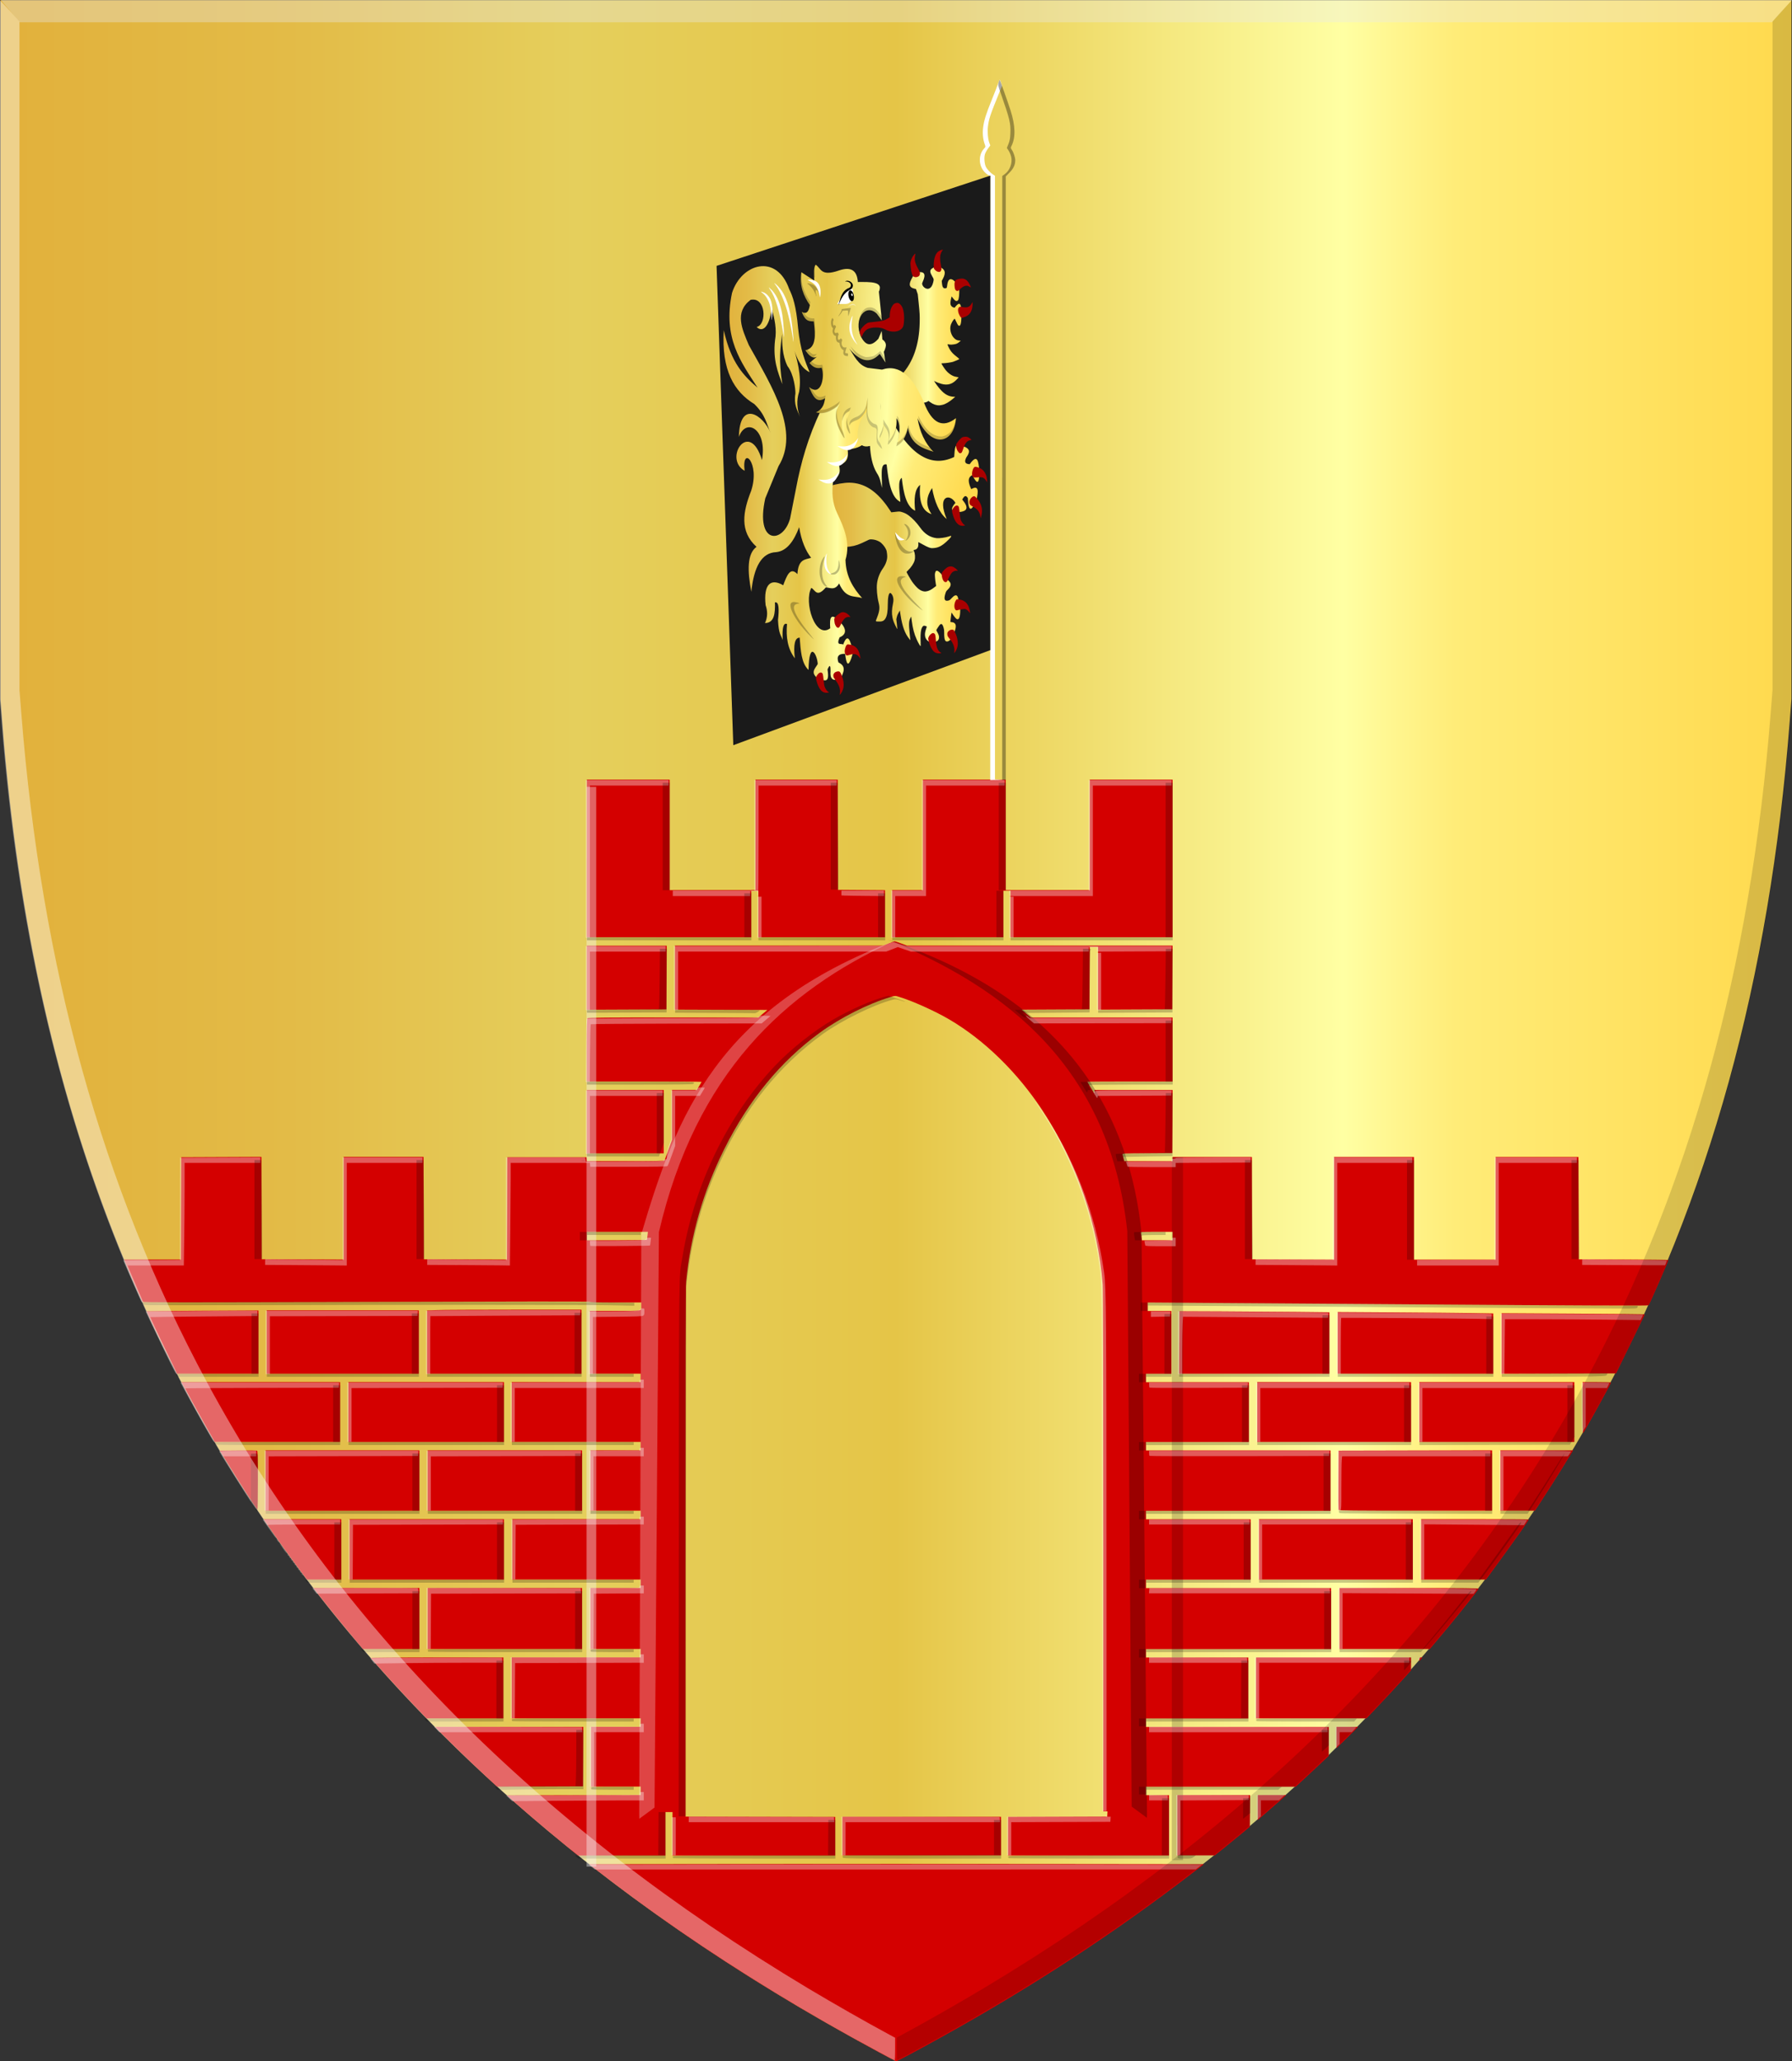 <?xml version="1.0" encoding="UTF-8" standalone="no"?>
<!-- Created with Inkscape (http://www.inkscape.org/) -->

<svg
   xmlns:dc="http://purl.org/dc/elements/1.1/"
   xmlns:cc="http://creativecommons.org/ns#"
   xmlns:rdf="http://www.w3.org/1999/02/22-rdf-syntax-ns#"
   xmlns:svg="http://www.w3.org/2000/svg"
   xmlns="http://www.w3.org/2000/svg"
   xmlns:xlink="http://www.w3.org/1999/xlink"
   xmlns:sodipodi="http://sodipodi.sourceforge.net/DTD/sodipodi-0.dtd"
   xmlns:inkscape="http://www.inkscape.org/namespaces/inkscape"
   width="534.394"
   height="614.409"
   id="svg6970"
   version="1.1"
   inkscape:version="0.48.4 r9939"
   sodipodi:docname="Merchtem wapen.svg">
  <rect width="100%" height="100%" fill="#333333" stroke="none"/>
  <defs
     id="defs6972">
    <linearGradient
       id="linearGradient7293-4-5-5-5-4">
      <stop
         style="stop-color:#b58e30;stop-opacity:1;"
         offset="0"
         id="stop24834-7-9" />
      <stop
         id="stop24882-6-6"
         offset="0"
         style="stop-color:#b58e30;stop-opacity:1;" />
      <stop
         id="stop24880-1-3"
         offset="0"
         style="stop-color:#b58e30;stop-opacity:1;" />
      <stop
         id="stop24878-8-7"
         offset="0"
         style="stop-color:#b58e30;stop-opacity:1;" />
      <stop
         id="stop24876-9-8"
         offset="0"
         style="stop-color:#b58e30;stop-opacity:1;" />
      <stop
         id="stop24874-2-8"
         offset="0"
         style="stop-color:#b68f30;stop-opacity:1;" />
      <stop
         id="stop24872-7-2"
         offset="0"
         style="stop-color:#b79030;stop-opacity:1;" />
      <stop
         id="stop24870-9-9"
         offset="0"
         style="stop-color:#ba9231;stop-opacity:1;" />
      <stop
         id="stop24868-5-1"
         offset="0"
         style="stop-color:#c09633;stop-opacity:1;" />
      <stop
         id="stop24866-4-3"
         offset="0"
         style="stop-color:#cb9f36;stop-opacity:1;" />
      <stop
         id="stop24864-3-5"
         offset="0"
         style="stop-color:#e2b13c;stop-opacity:1;" />
      <stop
         id="stop24862-1-9"
         offset="0"
         style="stop-color:#e2b13c;stop-opacity:1;" />
      <stop
         id="stop24860-2-8"
         offset="0"
         style="stop-color:#e2b13c;stop-opacity:1;" />
      <stop
         id="stop24858-3-4"
         offset="0"
         style="stop-color:#e2b13c;stop-opacity:1;" />
      <stop
         id="stop24856-3-0"
         offset="0"
         style="stop-color:#e2b13c;stop-opacity:1;" />
      <stop
         id="stop24854-4-7"
         offset="0"
         style="stop-color:#e2b13c;stop-opacity:1;" />
      <stop
         id="stop24852-1-6"
         offset="0.001"
         style="stop-color:#e2b13c;stop-opacity:1;" />
      <stop
         id="stop24850-1-3"
         offset="0.001"
         style="stop-color:#e2b13c;stop-opacity:1;" />
      <stop
         id="stop24848-3-6"
         offset="0.003"
         style="stop-color:#e2b13c;stop-opacity:1;" />
      <stop
         id="stop24846-8-1"
         offset="0.005"
         style="stop-color:#e2b13c;stop-opacity:1;" />
      <stop
         id="stop24844-7-5"
         offset="0.01"
         style="stop-color:#e2b13c;stop-opacity:1;" />
      <stop
         id="stop24842-4-4"
         offset="0.02"
         style="stop-color:#e2b23d;stop-opacity:1;" />
      <stop
         id="stop24840-2-2"
         offset="0.04"
         style="stop-color:#e2b33e;stop-opacity:1;" />
      <stop
         id="stop24838-7-0"
         offset="0.08"
         style="stop-color:#e2b641;stop-opacity:1;" />
      <stop
         style="stop-color:#e3bb47;stop-opacity:1;"
         offset="0.161"
         id="stop24830-7-9" />
      <stop
         style="stop-color:#e5cf5c;stop-opacity:1;"
         offset="0.321"
         id="stop8194-1-0-7-9-7" />
      <stop
         id="stop7301-0-2-2-3-3"
         offset="0.5"
         style="stop-color:#e5c547;stop-opacity:1;" />
      <stop
         style="stop-color:#f2e275;stop-opacity:1;"
         offset="0.625"
         id="stop24826-1-7" />
      <stop
         style="stop-color:#ffffa3;stop-opacity:1;"
         offset="0.75"
         id="stop7303-5-9-4-9-2" />
      <stop
         id="stop24832-8-6"
         offset="0.781"
         style="stop-color:#fff58d;stop-opacity:1;" />
      <stop
         id="stop24828-6-0"
         offset="0.812"
         style="stop-color:#ffec78;stop-opacity:1;" />
      <stop
         id="stop7526-6-9-6-5-1"
         offset="1"
         style="stop-color:#ffd94d;stop-opacity:1;" />
    </linearGradient>
    <linearGradient
       id="linearGradient6739">
      <stop
         style="stop-color:#b58e30;stop-opacity:1;"
         offset="0"
         id="stop6741" />
      <stop
         id="stop6743"
         offset="0"
         style="stop-color:#b58e30;stop-opacity:1;" />
      <stop
         id="stop6745"
         offset="0"
         style="stop-color:#b58e30;stop-opacity:1;" />
      <stop
         id="stop6747"
         offset="0"
         style="stop-color:#b58e30;stop-opacity:1;" />
      <stop
         id="stop6749"
         offset="0"
         style="stop-color:#b58e30;stop-opacity:1;" />
      <stop
         id="stop6751"
         offset="0"
         style="stop-color:#b68f30;stop-opacity:1;" />
      <stop
         id="stop6753"
         offset="0"
         style="stop-color:#b79030;stop-opacity:1;" />
      <stop
         id="stop6755"
         offset="0"
         style="stop-color:#ba9231;stop-opacity:1;" />
      <stop
         id="stop6757"
         offset="0"
         style="stop-color:#c09633;stop-opacity:1;" />
      <stop
         id="stop6759"
         offset="0"
         style="stop-color:#cb9f36;stop-opacity:1;" />
      <stop
         id="stop6761"
         offset="0"
         style="stop-color:#e2b13c;stop-opacity:1;" />
      <stop
         id="stop6763"
         offset="0"
         style="stop-color:#e2b13c;stop-opacity:1;" />
      <stop
         id="stop6765"
         offset="0"
         style="stop-color:#e2b13c;stop-opacity:1;" />
      <stop
         id="stop6767"
         offset="0"
         style="stop-color:#e2b13c;stop-opacity:1;" />
      <stop
         id="stop6769"
         offset="0"
         style="stop-color:#e2b13c;stop-opacity:1;" />
      <stop
         id="stop6771"
         offset="0"
         style="stop-color:#e2b13c;stop-opacity:1;" />
      <stop
         id="stop6773"
         offset="0.001"
         style="stop-color:#e2b13c;stop-opacity:1;" />
      <stop
         id="stop6775"
         offset="0.001"
         style="stop-color:#e2b13c;stop-opacity:1;" />
      <stop
         id="stop6777"
         offset="0.003"
         style="stop-color:#e2b13c;stop-opacity:1;" />
      <stop
         id="stop6779"
         offset="0.005"
         style="stop-color:#e2b13c;stop-opacity:1;" />
      <stop
         id="stop6781"
         offset="0.01"
         style="stop-color:#e2b13c;stop-opacity:1;" />
      <stop
         id="stop6783"
         offset="0.02"
         style="stop-color:#e2b23d;stop-opacity:1;" />
      <stop
         id="stop6785"
         offset="0.04"
         style="stop-color:#e2b33e;stop-opacity:1;" />
      <stop
         id="stop6787"
         offset="0.08"
         style="stop-color:#e2b641;stop-opacity:1;" />
      <stop
         style="stop-color:#e3bb47;stop-opacity:1;"
         offset="0.161"
         id="stop6789" />
      <stop
         style="stop-color:#e5cf5c;stop-opacity:1;"
         offset="0.321"
         id="stop6791" />
      <stop
         id="stop6793"
         offset="0.5"
         style="stop-color:#e5c547;stop-opacity:1;" />
      <stop
         style="stop-color:#f2e275;stop-opacity:1;"
         offset="0.625"
         id="stop6795" />
      <stop
         style="stop-color:#ffffa3;stop-opacity:1;"
         offset="0.75"
         id="stop6797" />
      <stop
         id="stop6799"
         offset="0.781"
         style="stop-color:#fff58d;stop-opacity:1;" />
      <stop
         id="stop6801"
         offset="0.812"
         style="stop-color:#ffec78;stop-opacity:1;" />
      <stop
         id="stop6803"
         offset="1"
         style="stop-color:#ffd94d;stop-opacity:1;" />
    </linearGradient>
    <linearGradient
       id="linearGradient6806">
      <stop
         style="stop-color:#b58e30;stop-opacity:1;"
         offset="0"
         id="stop6808" />
      <stop
         id="stop6810"
         offset="0"
         style="stop-color:#b58e30;stop-opacity:1;" />
      <stop
         id="stop6812"
         offset="0"
         style="stop-color:#b58e30;stop-opacity:1;" />
      <stop
         id="stop6814"
         offset="0"
         style="stop-color:#b58e30;stop-opacity:1;" />
      <stop
         id="stop6816"
         offset="0"
         style="stop-color:#b58e30;stop-opacity:1;" />
      <stop
         id="stop6818"
         offset="0"
         style="stop-color:#b68f30;stop-opacity:1;" />
      <stop
         id="stop6820"
         offset="0"
         style="stop-color:#b79030;stop-opacity:1;" />
      <stop
         id="stop6822"
         offset="0"
         style="stop-color:#ba9231;stop-opacity:1;" />
      <stop
         id="stop6824"
         offset="0"
         style="stop-color:#c09633;stop-opacity:1;" />
      <stop
         id="stop6826"
         offset="0"
         style="stop-color:#cb9f36;stop-opacity:1;" />
      <stop
         id="stop6828"
         offset="0"
         style="stop-color:#e2b13c;stop-opacity:1;" />
      <stop
         id="stop6830"
         offset="0"
         style="stop-color:#e2b13c;stop-opacity:1;" />
      <stop
         id="stop6832"
         offset="0"
         style="stop-color:#e2b13c;stop-opacity:1;" />
      <stop
         id="stop6834"
         offset="0"
         style="stop-color:#e2b13c;stop-opacity:1;" />
      <stop
         id="stop6836"
         offset="0"
         style="stop-color:#e2b13c;stop-opacity:1;" />
      <stop
         id="stop6838"
         offset="0"
         style="stop-color:#e2b13c;stop-opacity:1;" />
      <stop
         id="stop6840"
         offset="0.001"
         style="stop-color:#e2b13c;stop-opacity:1;" />
      <stop
         id="stop6842"
         offset="0.001"
         style="stop-color:#e2b13c;stop-opacity:1;" />
      <stop
         id="stop6844"
         offset="0.003"
         style="stop-color:#e2b13c;stop-opacity:1;" />
      <stop
         id="stop6846"
         offset="0.005"
         style="stop-color:#e2b13c;stop-opacity:1;" />
      <stop
         id="stop6848"
         offset="0.01"
         style="stop-color:#e2b13c;stop-opacity:1;" />
      <stop
         id="stop6850"
         offset="0.02"
         style="stop-color:#e2b23d;stop-opacity:1;" />
      <stop
         id="stop6852"
         offset="0.04"
         style="stop-color:#e2b33e;stop-opacity:1;" />
      <stop
         id="stop6854"
         offset="0.08"
         style="stop-color:#e2b641;stop-opacity:1;" />
      <stop
         style="stop-color:#e3bb47;stop-opacity:1;"
         offset="0.161"
         id="stop6856" />
      <stop
         style="stop-color:#e5cf5c;stop-opacity:1;"
         offset="0.321"
         id="stop6858" />
      <stop
         id="stop6860"
         offset="0.5"
         style="stop-color:#e5c547;stop-opacity:1;" />
      <stop
         style="stop-color:#f2e275;stop-opacity:1;"
         offset="0.625"
         id="stop6862" />
      <stop
         style="stop-color:#ffffa3;stop-opacity:1;"
         offset="0.75"
         id="stop6864" />
      <stop
         id="stop6866"
         offset="0.781"
         style="stop-color:#fff58d;stop-opacity:1;" />
      <stop
         id="stop6868"
         offset="0.812"
         style="stop-color:#ffec78;stop-opacity:1;" />
      <stop
         id="stop6870"
         offset="1"
         style="stop-color:#ffd94d;stop-opacity:1;" />
    </linearGradient>
    <linearGradient
       id="linearGradient6873">
      <stop
         style="stop-color:#b58e30;stop-opacity:1;"
         offset="0"
         id="stop6875" />
      <stop
         id="stop6877"
         offset="0"
         style="stop-color:#b58e30;stop-opacity:1;" />
      <stop
         id="stop6879"
         offset="0"
         style="stop-color:#b58e30;stop-opacity:1;" />
      <stop
         id="stop6881"
         offset="0"
         style="stop-color:#b58e30;stop-opacity:1;" />
      <stop
         id="stop6883"
         offset="0"
         style="stop-color:#b58e30;stop-opacity:1;" />
      <stop
         id="stop6885"
         offset="0"
         style="stop-color:#b68f30;stop-opacity:1;" />
      <stop
         id="stop6887"
         offset="0"
         style="stop-color:#b79030;stop-opacity:1;" />
      <stop
         id="stop6889"
         offset="0"
         style="stop-color:#ba9231;stop-opacity:1;" />
      <stop
         id="stop6891"
         offset="0"
         style="stop-color:#c09633;stop-opacity:1;" />
      <stop
         id="stop6893"
         offset="0"
         style="stop-color:#cb9f36;stop-opacity:1;" />
      <stop
         id="stop6895"
         offset="0"
         style="stop-color:#e2b13c;stop-opacity:1;" />
      <stop
         id="stop6897"
         offset="0"
         style="stop-color:#e2b13c;stop-opacity:1;" />
      <stop
         id="stop6899"
         offset="0"
         style="stop-color:#e2b13c;stop-opacity:1;" />
      <stop
         id="stop6901"
         offset="0"
         style="stop-color:#e2b13c;stop-opacity:1;" />
      <stop
         id="stop6903"
         offset="0"
         style="stop-color:#e2b13c;stop-opacity:1;" />
      <stop
         id="stop6905"
         offset="0"
         style="stop-color:#e2b13c;stop-opacity:1;" />
      <stop
         id="stop6907"
         offset="0.001"
         style="stop-color:#e2b13c;stop-opacity:1;" />
      <stop
         id="stop6909"
         offset="0.001"
         style="stop-color:#e2b13c;stop-opacity:1;" />
      <stop
         id="stop6911"
         offset="0.003"
         style="stop-color:#e2b13c;stop-opacity:1;" />
      <stop
         id="stop6913"
         offset="0.005"
         style="stop-color:#e2b13c;stop-opacity:1;" />
      <stop
         id="stop6915"
         offset="0.01"
         style="stop-color:#e2b13c;stop-opacity:1;" />
      <stop
         id="stop6917"
         offset="0.02"
         style="stop-color:#e2b23d;stop-opacity:1;" />
      <stop
         id="stop6919"
         offset="0.04"
         style="stop-color:#e2b33e;stop-opacity:1;" />
      <stop
         id="stop6921"
         offset="0.08"
         style="stop-color:#e2b641;stop-opacity:1;" />
      <stop
         style="stop-color:#e3bb47;stop-opacity:1;"
         offset="0.161"
         id="stop6923" />
      <stop
         style="stop-color:#e5cf5c;stop-opacity:1;"
         offset="0.321"
         id="stop6925" />
      <stop
         id="stop6927"
         offset="0.5"
         style="stop-color:#e5c547;stop-opacity:1;" />
      <stop
         style="stop-color:#f2e275;stop-opacity:1;"
         offset="0.625"
         id="stop6929" />
      <stop
         style="stop-color:#ffffa3;stop-opacity:1;"
         offset="0.75"
         id="stop6931" />
      <stop
         id="stop6933"
         offset="0.781"
         style="stop-color:#fff58d;stop-opacity:1;" />
      <stop
         id="stop6935"
         offset="0.812"
         style="stop-color:#ffec78;stop-opacity:1;" />
      <stop
         id="stop6937"
         offset="1"
         style="stop-color:#ffd94d;stop-opacity:1;" />
    </linearGradient>
    <linearGradient
       inkscape:collect="always"
       xlink:href="#linearGradient6873"
       id="linearGradient7831"
       x1="1.517"
       y1="426.676"
       x2="535.612"
       y2="426.676"
       gradientUnits="userSpaceOnUse" />
    <linearGradient
       inkscape:collect="always"
       xlink:href="#linearGradient6873"
       id="linearGradient7847"
       x1="248.368"
       y1="255.437"
       x2="288.098"
       y2="255.437"
       gradientUnits="userSpaceOnUse" />
    <linearGradient
       inkscape:collect="always"
       xlink:href="#linearGradient6873"
       id="linearGradient7855"
       x1="217.128"
       y1="260.512"
       x2="262.433"
       y2="260.512"
       gradientUnits="userSpaceOnUse" />
    <linearGradient
       inkscape:collect="always"
       xlink:href="#linearGradient6873"
       id="linearGradient7871"
       x1="200.295"
       y1="227.091"
       x2="293.418"
       y2="257.648"
       gradientUnits="userSpaceOnUse" />
    <linearGradient
       inkscape:collect="always"
       xlink:href="#linearGradient6873"
       id="linearGradient7879"
       x1="207.36"
       y1="222.455"
       x2="286.463"
       y2="226.243"
       gradientUnits="userSpaceOnUse" />
  </defs>
  <sodipodi:namedview
     id="base"
     pagecolor="#ffffff"
     bordercolor="#666666"
     borderopacity="1.0"
     inkscape:pageopacity="0.0"
     inkscape:pageshadow="2"
     inkscape:zoom="0.7"
     inkscape:cx="266.43186"
     inkscape:cy="276.14805"
     inkscape:document-units="px"
     inkscape:current-layer="layer1"
     showgrid="false"
     fit-margin-top="0"
     fit-margin-left="0"
     fit-margin-right="0"
     fit-margin-bottom="0"
     inkscape:window-width="1600"
     inkscape:window-height="837"
     inkscape:window-x="-8"
     inkscape:window-y="-8"
     inkscape:window-maximized="1" />
  <g
     inkscape:label="Laag 1"
     inkscape:groupmode="layer"
     id="layer1"
     transform="translate(-1.374,-119.443)">
    <path
       style="fill:url(#linearGradient7831);fill-opacity:1.0"
       d="m 263.257,730.998 c -64.982,-34.895 -117.746,-76.751 -158.358,-125.621 -32.615,-39.248 -57.399,-82.985 -74.745,-131.902 -14.867,-41.925 -24.114,-87.617 -28.103,-138.851 l -0.534,-6.861 0,-104.122 0,-104.122 267.047,0 267.048,0 0,104.144 0,104.144 -0.529,6.788 c -6.004,77.113 -24.022,142.326 -55.45,200.692 -22.443,41.681 -52.152,79.716 -88.704,113.565 -32.603,30.191 -71.889,57.833 -115.836,81.502 -2.426,1.307 -4.893,2.625 -5.483,2.927 l -1.073,0.552 -5.279,-2.835 z"
       id="path3775-5"
       inkscape:connector-curvature="0" />
    <path
       style="fill:#d40000"
       d="m 264.418,731.683 c -32.232,-17.449 -57.519,-33.652 -82.912,-53.127 l -4.483,-3.437 45.8,-0.05 c 25.19,-0.03 66.447,-0.03 91.681,0 l 45.88,0.05 -3.387,2.608 c -23.277,17.921 -47.671,33.859 -75.111,49.074 -7.599,4.212 -12.978,7.074 -13.255,7.051 -0.134,0 -2.03,-0.986 -4.213,-2.169 z m -92.839,-60.917 c -4.626,-3.707 -12.662,-10.497 -17.376,-14.682 l -1.665,-1.479 19.945,-0.05 19.946,-0.05 0,-1.258 0,-1.259 -7.411,0 -7.411,0 0,-8.907 0,-8.908 7.411,0 7.411,0 0,-1.26 0,-1.259 -19.233,0 -19.232,0 0,-9.087 0,-9.088 19.232,0 19.233,0 0,-1.26 0,-1.259 -7.499,0 -7.499,0 0,-9.087 0,-9.088 7.499,0 7.499,0 0,-1.26 0,-1.259 -19.145,0 -19.144,0 0,-8.998 0,-8.997 19.144,0 19.145,0 0,-1.26 0,-1.259 -7.499,0 -7.499,0 0,-8.998 0,-8.997 7.499,0 7.499,0 0,-1.26 0,-1.259 -19.233,0 -19.232,0 0,-8.907 0,-8.908 19.232,0 19.233,0 0,-1.26 0,-1.259 -7.587,0 -7.588,0 0,-9.358 0,-9.357 7.569,0 c 8.542,0 7.782,0.151 7.782,-1.544 l 0,-0.975 -7.661,0 c -5.206,0 -7.68,-0.06 -7.723,-0.19 -0.04,-0.132 -20.04,-0.125 -66.641,0.02 -56.44,0.18 -66.604,0.174 -66.735,-0.04 -0.187,-0.3 -4.164,-9.439 -4.904,-11.269 l -0.528,-1.305 8.459,0 8.458,0 0.04,-15.251 0.05,-15.25 11.953,-0.05 11.954,-0.05 0.04,15.252 0.05,15.253 12.218,0.05 12.219,0.05 0,-15.297 0,-15.297 11.909,0 11.909,0 0.05,15.251 0.04,15.251 12.394,0.05 12.394,0.05 0.05,-15.251 0.04,-15.253 11.822,0 11.821,0 0.05,0.585 0.05,0.585 11.552,0 c 9.084,0 11.567,-0.05 11.625,-0.225 0.04,-0.123 0.554,-1.556 1.141,-3.183 l 1.068,-2.959 0,-7.433 0,-7.433 3.689,0 3.69,0 0.722,-1.166 c 0.397,-0.64 0.721,-1.207 0.721,-1.259 0,-0.05 -7.701,-0.1 -17.115,-0.1 l -17.115,0 0,-9.322 c 0,-7.01 0.05,-9.375 0.212,-9.537 0.163,-0.165 6.086,-0.216 25.587,-0.216 l 25.375,0 1.344,-1.125 1.343,-1.124 -13.785,-0.05 -13.786,-0.05 0,-9.536 0,-9.537 31.03,0 31.03,0 1.656,-0.644 c 0.911,-0.355 1.736,-0.647 1.833,-0.65 0.1,0 0.955,0.287 1.905,0.645 l 1.729,0.649 39.605,0 39.605,0 -0.04,9.493 -0.04,9.492 -11.072,0.05 -11.072,0.05 0,-9.359 0,-9.359 -1.233,0 -1.234,0 -0.05,9.312 -0.04,9.313 -10.118,0.05 -10.118,0.05 1.378,1.168 1.377,1.168 21.135,0 21.136,0 0,9.537 0,9.538 -12.704,0 c -6.987,0 -12.704,0.04 -12.704,0.09 0,0.05 0.476,0.872 1.058,1.836 0.951,1.575 1.059,1.694 1.059,1.177 l 0,-0.576 11.647,0 11.647,0 -0.04,9.401 -0.05,9.403 -7.475,0.05 c -7.005,0.05 -7.469,0.07 -7.386,0.36 0.05,0.172 0.193,0.697 0.321,1.167 l 0.234,0.855 7.197,0 7.197,0 0,-0.63 0,-0.629 11.821,0 11.821,0 0.04,15.25 0.04,15.251 12.218,0.05 12.219,0.05 0,-15.297 0,-15.296 11.91,0 11.91,0 0,15.295 0,15.295 12.174,0 12.175,0 0,-15.295 0,-15.295 12.35,0 12.35,0 0.05,15.25 0.04,15.251 13.365,0.05 c 7.352,0.03 13.367,0.1 13.367,0.155 0,0.363 -5.601,13.208 -5.887,13.5 -0.15,0.153 -18.47,0.08 -72.719,-0.308 -39.885,-0.281 -73.451,-0.515 -74.592,-0.52 l -2.073,0 0,1.26 0,1.26 3.529,0 3.529,0 0,9.357 0,9.357 -3.794,0 -3.793,0 0,1.26 0,1.26 15.35,0 15.351,0 0,8.907 0,8.907 -15.351,0 -15.35,0 0,1.26 0,1.26 27.525,0 27.525,0 0,8.997 0,8.997 -27.525,0 -27.525,0 0,1.26 0,1.26 15.615,0 15.615,0 0,8.997 0,8.997 -15.615,0 -15.615,0 0,1.26 0,1.26 27.614,0 27.613,0 0,9.087 0,9.087 -27.613,0 -27.614,0 0,1.26 0,1.26 15.262,0 15.263,0 0,9.087 0,9.087 -15.263,0 -15.262,0 0,1.26 0,1.26 27.26,0 27.261,0 0,4.306 0,4.308 -2.346,2.216 c -1.29,1.218 -3.506,3.289 -4.922,4.599 l -2.575,2.385 -22.339,0 -22.339,0 0,1.26 0,1.26 3.441,0 3.44,0 0,8.997 0,8.997 -23.997,0 -23.995,0 0,-5.757 0,-5.758 14.776,-0.05 14.778,-0.05 0.05,-0.765 0.05,-0.765 -0.627,0 -0.628,0 0,-77.351 c 0,-49.775 -0.06,-78.178 -0.176,-79.672 -1.348,-17.768 -7.784,-36.424 -17.866,-51.786 -7.529,-11.471 -17.398,-21.116 -27.921,-27.289 -4.3,-2.522 -11.11,-5.574 -15.038,-6.74 -1.091,-0.323 -1.111,-0.322 -2.471,0.09 -6.658,1.988 -14.935,6.164 -21.07,10.631 -11.737,8.547 -21.304,20.212 -28.551,34.811 -6.257,12.604 -10.017,25.717 -11.301,39.408 -0.127,1.352 -0.184,26.939 -0.178,80.707 l 0,78.727 22.317,0.05 22.319,0.05 0,5.758 0,5.757 -24.262,0 -24.261,0 0,-6.478 0,-6.478 -1.059,0 -1.058,0 0,6.478 0,6.478 -13.042,0 -13.042,0 -2.177,-1.744 z m 22.679,-181.764 c 0.04,-0.08 0.141,-0.644 0.21,-1.259 l 0.123,-1.119 -9.109,0 -9.11,0 0,1.26 0,1.259 8.901,0 c 4.894,0 8.937,-0.07 8.985,-0.141 z m 156.793,-1.118 0,-1.26 -4.776,0 c -4.464,0 -4.77,0.02 -4.688,0.315 0.05,0.173 0.14,0.741 0.205,1.259 l 0.117,0.945 4.571,0 4.571,0 0,-1.259 z m -98.455,178.867 0,-5.758 23.643,0 23.643,0 0,5.758 0,5.759 -23.643,0 -23.643,0 0,-5.759 z m 99.867,-3.239 0,-8.997 10.854,0 10.855,0 -0.04,4.718 -0.04,4.72 -2.647,2.21 c -1.456,1.215 -3.809,3.141 -5.231,4.278 l -2.584,2.069 -5.577,0 -5.576,0 0,-8.998 z m 23.996,-5.277 0,-3.72 4.237,0 4.237,0 -1.458,1.315 c -0.802,0.723 -2.53,2.233 -3.84,3.356 -1.31,1.124 -2.56,2.206 -2.779,2.406 l -0.397,0.364 0,-3.721 z m -230.187,-9.328 c -4.233,-3.923 -10.901,-10.35 -13.302,-12.822 l -1.85,-1.904 22.099,0 22.098,0 -0.04,8.863 -0.05,8.861 -12.809,0.05 -12.809,0.05 -3.336,-3.091 z m 253.655,-11.557 0,-3.169 3.212,0 3.213,0 -0.787,0.825 c -0.433,0.454 -1.879,1.879 -3.212,3.17 l -2.426,2.345 0,-3.171 z m -275.176,-9.692 c -3.709,-3.866 -12.631,-13.665 -12.751,-14.004 -0.04,-0.102 7.682,-0.167 19.718,-0.167 l 19.775,0 0,9.088 0,9.087 -11.45,0 -11.45,0 -3.842,-4.004 z m 251.179,-5.083 0,-9.088 23.114,0 23.114,0 0,1.935 0,1.934 -1.527,1.71 c -2.13,2.383 -6.947,7.567 -9.574,10.301 l -2.203,2.295 -16.462,0 -16.462,0 0,-9.087 z m 48.698,-8.518 c 0,-0.498 0.06,-0.57 0.472,-0.57 l 0.472,0 -0.427,0.494 c -0.236,0.273 -0.448,0.53 -0.472,0.571 -0.03,0.04 -0.04,-0.181 -0.04,-0.495 z m -318.235,-6.915 c -3.185,-3.809 -7.596,-9.263 -10.189,-12.594 l -1.365,-1.755 15.801,0 15.799,0 0,9.088 0,9.087 -8.426,0 -8.425,0 -3.195,-3.821 z m 22.516,-5.261 0,-9.088 23.026,0 23.026,0 0,9.088 0,9.087 -23.026,0 -23.026,0 0,-9.087 z m 271.9,0 0,-9.088 20.83,0 c 16.618,0 20.804,0.05 20.697,0.225 -0.371,0.625 -6.323,8.112 -9.049,11.382 -0.825,0.989 -2.402,2.872 -3.505,4.184 l -2.005,2.384 -13.484,0 -13.484,0 0,-9.087 z m -308.995,-13.092 c -2.759,-3.626 -7.948,-10.84 -10.613,-14.755 l -1.194,-1.755 11.571,0 11.57,0 0,8.997 0,8.998 -5.102,0 -5.102,0 -1.13,-1.485 z m 13.804,-7.513 0,-8.997 23.026,0 23.026,0 0,8.997 0,8.998 -23.026,0 -23.026,0 0,-8.998 z m 271.194,0 0,-8.997 22.937,0 22.938,0 0,8.997 0,8.998 -22.938,0 -22.937,0 0,-8.998 z m 48.346,0 0,-8.997 16.056,0 c 8.831,0 16.057,0.05 16.057,0.101 0,0.24 -4.493,6.603 -9.236,13.08 l -3.524,4.814 -9.676,0 -9.677,0 0,-8.998 z m -344.595,-20.514 0,-8.997 22.938,0 22.938,0 0,8.997 0,8.998 -22.938,0 -22.938,0 0,-8.998 z m 48.346,0 0,-8.997 23.026,0 23.026,0 0,8.997 0,8.998 -23.026,0 -23.026,0 0,-8.998 z m 271.627,8.773 c -0.04,-0.124 -0.06,-4.153 -0.03,-8.953 l 0.04,-8.727 22.894,-0.05 22.894,-0.05 0,8.999 0,8.998 -22.855,0 c -18.121,0 -22.873,-0.05 -22.94,-0.225 z m 48.265,-8.773 0,-8.997 10.853,0 10.852,0 -0.856,1.395 c -2.874,4.682 -3.711,6.028 -5.52,8.863 -1.104,1.732 -2.682,4.18 -3.507,5.439 l -1.5,2.289 -5.161,0 -5.161,0 0,-8.997 z m -373.615,4.273 c -1.55,-2.4 -4.038,-6.347 -5.53,-8.771 l -2.711,-4.409 5.44,-0.05 c 2.992,-0.03 5.54,0 5.662,0.04 0.175,0.07 0.223,1.964 0.223,8.82 0,4.803 -0.06,8.732 -0.133,8.731 -0.07,0 -1.401,-1.965 -2.951,-4.363 z m -11.264,-18.353 c -2.526,-4.367 -6.887,-12.245 -8.219,-14.846 l -0.208,-0.405 23.651,0 23.649,0 0,8.908 0,8.907 -18.695,0 -18.694,0 -1.484,-2.564 z m 41.344,-6.343 0,-8.908 23.202,0 23.202,0 0,8.908 0,8.907 -23.202,0 -23.202,0 0,-8.907 z m 271.017,0 0,-8.908 22.937,0 22.938,0 0,8.908 0,8.907 -22.938,0 -22.937,0 0,-8.907 z m 48.345,0 0,-8.908 23.114,0 23.115,0 0,8.908 0,8.907 -23.115,0 -23.114,0 0,-8.907 z m 48.698,-1.225 0,-7.683 4.236,0 c 2.329,0 4.234,0.05 4.234,0.111 0,0.297 -7.912,14.661 -8.309,15.085 -0.1,0.103 -0.161,-2.906 -0.161,-7.513 z m -423.752,-19.474 c -2.489,-5.099 -4.495,-9.3 -4.457,-9.335 0.04,-0.03 7.553,-0.102 16.699,-0.151 l 16.63,-0.09 0,9.423 0,9.423 -12.173,0 -12.174,0 -4.525,-9.272 z m 31.343,-0.175 0,-9.448 22.672,0 22.673,0 0,9.448 0,9.447 -22.673,0 -22.672,0 0,-9.447 z m 47.815,0.03 0,-9.419 2.779,-0.118 c 1.529,-0.07 11.89,-0.118 23.026,-0.118 l 20.247,0 0,9.537 0,9.537 -23.025,0 -23.027,0 0,-9.418 z m 224.303,0.107 0.04,-9.312 12.44,0.05 c 6.842,0.03 16.905,0.1 22.364,0.157 l 9.925,0.108 0,9.155 0,9.157 -22.41,0 -22.41,0 0.04,-9.312 z m 47.244,0.121 0,-9.189 16.63,0.106 c 9.146,0.06 19.587,0.155 23.203,0.213 l 6.572,0.108 0,8.976 0,8.977 -23.203,0 -23.202,0 0,-9.191 z m 48.875,0.183 0,-9.009 21.306,0.125 c 11.718,0.07 21.339,0.155 21.379,0.191 0.04,0.04 -1.866,4.014 -4.235,8.838 l -4.308,8.772 -17.071,0.05 -17.071,0.05 0,-9.01 z m -272.782,-66.12 0,-9.447 11.469,0 11.469,0 0,9.447 0,9.447 -11.469,0 -11.469,0 0,-9.447 z m 0,-42.917 0,-9.538 11.912,0 11.911,0 -0.04,9.493 -0.05,9.492 -11.866,0.05 -11.866,0.05 0,-9.539 z m 0,-35.54 0,-23.483 12.351,0 12.352,0 0,16.465 0,16.465 12.792,0 12.792,0 0,-16.465 0,-16.465 12.262,0 12.261,0 0.04,16.42 0.04,16.419 7.014,0.05 7.014,0.05 0,7.016 0,7.015 -18.88,0 -18.879,0 0,-6.927 0,-6.928 -1.059,0 -1.058,0 0,6.928 0,6.927 -24.526,0 -24.526,0 0,-23.482 z m 91.045,16.465 0,-7.018 4.588,0 4.587,0 0,-16.465 0,-16.465 12.351,0 12.351,0 0,16.465 0,16.465 12.528,0 12.527,0 0,-16.465 0,-16.465 12.352,0 12.35,0 0,23.483 0,23.482 -24.173,0 -24.173,0 0,-6.927 0,-6.928 -1.058,0 -1.059,0 0,6.928 0,6.927 -16.585,0 -16.586,0 0,-7.017 z"
       id="path3771-4"
       inkscape:connector-curvature="0" />
    <path
       style="fill:none;stroke:#f4f4f4;stroke-width:2.869;stroke-linecap:butt;stroke-linejoin:miter;stroke-miterlimit:4;stroke-opacity:0.406;stroke-dasharray:none"
       d="m 177.73,353.999 0,321.849"
       id="path4547-1"
       inkscape:connector-curvature="0" />
    <path
       style="fill:#000000;fill-opacity:0.175;stroke:none"
       d="m 354.159,464.401 -3.334,0 0,209.544 3.334,0 z"
       id="path4555-2"
       inkscape:connector-curvature="0" />
    <path
       style="fill:#ffffff;fill-opacity:0.269;stroke:none"
       d="m 191.989,660.495 0.627,-173.156 c 10.503,-35.747 22.975,-67.554 75.658,-87.509 -33.065,15.023 -59.439,39.763 -70.403,86.888 l -1.308,171.512 -4.537,3.342 z"
       id="path4557-0"
       inkscape:connector-curvature="0"
       sodipodi:nodetypes="ccccccc" />
    <path
       style="fill:#000000;fill-opacity:0.269;stroke:none"
       d="m 343.427,660.216 -1.634,-173.155 c -3.435,-34.213 -20.926,-69.226 -75.658,-87.509 35.052,14.349 66.131,37.831 71.411,86.888 l 1.309,171.512 4.537,3.342 z"
       id="path4557-4-0"
       inkscape:connector-curvature="0"
       sodipodi:nodetypes="ccccccc" />
    <path
       style="fill:#ffffff;fill-opacity:0.354"
       d="m 177.823,675.986 -0.933,-0.72 45.729,-0.05 c 25.151,-0.03 66.311,-0.03 91.467,0 l 45.738,0.05 -0.945,0.708 -0.945,0.707 -89.589,0.01 -89.59,0.01 -0.932,-0.72 z m 23.829,-9.177 0,-5.669 0.617,0 0.617,0 0,5.669 0,5.668 -0.617,0 -0.617,0 0,-5.668 z m 50.639,-0.09 0,-5.759 23.599,0.05 23.6,0.05 0.05,0.765 0.05,0.765 -23.035,0 -23.036,0 0,4.948 0,4.949 -0.618,0 -0.618,0 0,-5.759 z m 49.404,0 0,-5.758 14.721,0 14.722,0 0.07,-0.496 0.07,-0.494 0.03,0.494 c 0.03,0.443 0.09,0.496 0.654,0.496 l 0.628,0 -0.05,0.764 -0.05,0.765 -14.777,0.05 -14.778,0.05 0,4.948 0,4.947 -0.617,0 -0.618,0 0,-5.758 z m 50.463,-3.24 0,-8.999 10.807,0.05 10.808,0.05 0,0.719 0,0.72 -10.19,0.05 -10.189,0.05 0,8.185 0,8.186 -0.618,0 -0.618,0 0,-8.997 z m -145.39,-1.71 0,-0.81 21.659,0.05 21.658,0.05 0.05,0.765 0.05,0.765 -21.713,0 -21.713,0 0,-0.811 z m 169.386,-3.58 0,-3.707 4.191,0.01 4.191,0 -0.878,0.801 -0.877,0.802 -2.696,0 -2.696,0 0,2.384 0,2.384 -0.605,0.513 -0.605,0.513 0,-3.706 z m -46.107,-77.17 c -0.119,-83.653 -0.07,-79.298 -0.926,-85.23 -2.316,-16.078 -8.925,-33.146 -17.902,-46.228 -0.767,-1.116 -1.325,-1.987 -1.242,-1.934 0.08,0.05 0.903,1.169 1.821,2.481 9.73,13.906 16.371,31.072 18.847,48.721 0.595,4.236 0.665,13.54 0.679,89.748 l 0.02,70.764 -0.59,0 -0.59,0 -0.112,-78.322 z m -176.829,74.482 -0.883,-0.822 7.691,0 c 4.23,0 13.182,-0.06 19.894,-0.128 l 12.203,-0.119 0,-0.421 c 0,-0.36 0.09,-0.42 0.618,-0.42 l 0.617,0 0,1.26 0,1.259 -5.881,0 c -3.235,0 -12.068,0.05 -19.63,0.111 l -13.747,0.11 -0.882,-0.822 z m 190.824,-0.212 0,-0.815 2.778,0.05 2.78,0.05 0.05,0.764 0.05,0.765 -2.833,0 -2.833,0 0,-0.813 z m -166.74,-12.233 0,-8.907 7.411,0 7.41,0 0,-0.45 c 0,-0.395 0.08,-0.45 0.618,-0.45 l 0.617,0 0,1.26 0,1.259 -7.41,0 -7.411,0 0,8.098 0,8.098 -0.617,0 -0.618,0 0,-8.908 z m 222.319,-5.723 0,-3.184 3.088,0 c 1.698,0 3.088,0.07 3.088,0.143 0,0.08 -0.302,0.444 -0.669,0.811 l -0.669,0.665 -1.801,0 -1.802,0 0,1.764 0,1.764 -0.617,0.612 -0.618,0.61 0,-3.185 z m -268.018,-2.375 -0.78,-0.811 22.048,0.05 22.049,0.05 0.05,0.765 0.05,0.765 -21.323,0 -21.323,0 -0.78,-0.811 z m 212.439,0 0,-0.811 26.599,0.05 26.599,0.05 0.05,0.765 0.05,0.765 -26.653,0 -26.653,0 0,-0.811 z m -190.384,-12.416 0,-9.087 19.233,0 19.232,0 0,-0.45 c 0,-0.395 0.08,-0.45 0.618,-0.45 l 0.617,0 0,1.259 0,1.259 -19.188,0.05 -19.188,0.05 -0.04,8.233 -0.04,8.233 -0.616,0 -0.616,0 0,-9.088 z m 221.967,0 0,-9.087 23.026,0 23.026,0 0,0.81 0,0.809 -22.408,0 -22.409,0 0,8.278 0,8.278 -0.618,0 -0.617,0 0,-9.088 z m -263.227,-7.993 c -0.326,-0.417 -0.56,-0.79 -0.522,-0.829 0.04,-0.04 8.88,-0.1 19.648,-0.123 l 19.577,-0.05 0.05,0.765 0.05,0.765 -10.391,0 c -5.715,0 -14.315,0.05 -19.111,0.116 l -8.718,0.116 -0.591,-0.757 z m 231.644,-0.285 0,-0.811 14.6,0.05 14.601,0.05 0.05,0.765 0.05,0.765 -14.656,0 -14.654,0 0,-0.811 z m 80.282,-0.235 c 0,-0.223 0.122,-0.453 0.271,-0.512 0.461,-0.18 0.524,0.106 0.116,0.523 l -0.387,0.395 0,-0.406 z m -295.72,-12.182 0,-9.088 22.982,0.05 22.981,0.05 0.05,0.765 0.05,0.764 -22.374,0.05 -22.375,0.05 -0.04,8.232 -0.05,8.233 -0.616,0 -0.615,0 0,-9.088 z m 48.522,0 0,-9.087 7.498,0 c 7.382,0 7.499,0 7.499,-0.36 0,-0.291 0.118,-0.36 0.618,-0.36 l 0.617,0 0,1.168 0,1.168 -7.454,0.05 -7.455,0.05 -0.04,8.233 -0.04,8.232 -0.616,0 -0.615,0 0,-9.088 z m 223.377,-0.03 0,-9.115 20.512,0.129 c 11.281,0.07 20.573,0.191 20.647,0.265 0.07,0.08 -0.08,0.427 -0.353,0.784 l -0.488,0.649 -19.541,-0.105 -19.542,-0.105 0,8.307 0,8.306 -0.617,0 -0.618,0 0,-9.115 z m -305.358,-8.159 -0.618,-0.81 15.583,-0.05 c 8.57,-0.03 15.682,0 15.803,0.04 0.126,0.05 0.221,0.396 0.221,0.809 l 0,0.723 -15.186,0.05 -15.184,0.05 -0.619,-0.81 z m 248.931,-0.05 0.05,-0.764 26.908,0 26.907,0 0.05,0.764 0.05,0.765 -27.016,0 -27.016,0 0.05,-0.765 z m -238.762,-12.28 0,-8.908 23.025,0 23.026,0 0,0.719 0,0.719 -22.364,0.05 -22.364,0.05 -0.04,8.142 -0.04,8.143 -0.616,0 -0.616,0 0,-8.908 z m 48.522,0 0,-8.907 19.099,-0.05 19.1,-0.05 0.05,-0.405 c 0.04,-0.33 0.168,-0.405 0.662,-0.405 l 0.605,0 0,1.17 0,1.168 -19.1,0.05 -19.1,0.05 -0.04,8.142 -0.04,8.143 -0.616,0 -0.615,0 0,-8.907 z m 222.671,0 0,-8.908 22.85,0 22.85,0 0,0.72 0,0.719 -22.232,0 -22.232,0 0,8.189 0,8.187 -0.618,0 -0.618,0 0,-8.907 z m 48.346,0 0,-8.908 15.968,0 c 8.782,0 15.968,0.04 15.968,0.1 0,0.05 -0.213,0.422 -0.473,0.823 l -0.472,0.728 -14.878,-0.13 -14.878,-0.13 0,8.215 0,8.216 -0.618,0 -0.617,0 0,-8.908 z m -333.501,7.332 c -0.219,-0.286 -0.214,-0.291 0.07,-0.07 0.294,0.236 0.387,0.383 0.242,0.383 -0.03,0 -0.176,-0.141 -0.309,-0.315 z m -0.53,-0.72 c -0.219,-0.285 -0.213,-0.292 0.07,-0.07 0.294,0.236 0.388,0.384 0.242,0.384 -0.03,0 -0.175,-0.142 -0.308,-0.316 z m -0.529,-0.72 c -0.22,-0.285 -0.213,-0.291 0.06,-0.07 0.293,0.236 0.387,0.384 0.242,0.384 -0.04,0 -0.177,-0.142 -0.309,-0.316 z m -0.529,-0.719 c -0.219,-0.286 -0.213,-0.292 0.07,-0.07 0.294,0.235 0.387,0.383 0.242,0.383 -0.04,0 -0.175,-0.143 -0.309,-0.315 z m -0.529,-0.72 c -0.22,-0.285 -0.214,-0.292 0.07,-0.07 0.294,0.236 0.387,0.382 0.241,0.382 -0.03,0 -0.175,-0.141 -0.308,-0.314 z m -0.53,-0.72 c -0.219,-0.285 -0.213,-0.292 0.07,-0.07 0.294,0.235 0.387,0.383 0.242,0.383 -0.03,0 -0.175,-0.142 -0.309,-0.315 z m -0.529,-0.72 c -0.22,-0.285 -0.214,-0.291 0.06,-0.07 0.295,0.234 0.389,0.382 0.243,0.382 -0.04,0 -0.176,-0.142 -0.308,-0.315 z m -0.53,-0.719 c -0.219,-0.286 -0.212,-0.292 0.07,-0.07 0.293,0.235 0.387,0.382 0.242,0.382 -0.04,0 -0.176,-0.141 -0.309,-0.314 z m -0.529,-0.72 c -0.219,-0.285 -0.213,-0.292 0.07,-0.07 0.295,0.235 0.387,0.383 0.242,0.383 -0.04,0 -0.175,-0.142 -0.309,-0.315 z m -0.969,-1.35 c -0.368,-0.519 -0.86,-1.228 -1.093,-1.574 l -0.424,-0.63 0.447,0.525 c 0.567,0.667 1.923,2.624 1.818,2.624 -0.05,0 -0.38,-0.425 -0.748,-0.945 z m -2.008,-2.834 c -0.207,-0.297 -0.337,-0.539 -0.288,-0.539 0.04,0 0.257,0.242 0.465,0.539 0.207,0.297 0.337,0.54 0.288,0.54 -0.04,0 -0.257,-0.243 -0.465,-0.54 z m -2.047,-2.924 c -0.845,-1.213 -1.728,-2.468 -1.96,-2.789 l -0.422,-0.585 11.566,0 11.566,0 0,0.72 0,0.719 -10.851,0 c -5.969,0 -10.851,0.07 -10.851,0.15 0,0.147 0.831,1.409 2.065,3.134 0.336,0.47 0.569,0.856 0.519,0.856 -0.05,0 -0.785,-0.993 -1.632,-2.205 z m 261.949,-2.654 0,-0.72 14.997,0 14.998,0 0,0.72 0,0.719 -14.998,0 -14.997,0 0,-0.719 z m -263.783,-12.326 0,-8.908 22.947,0 22.948,0 -0.05,0.765 -0.05,0.765 -22.275,0.05 -22.277,0.05 0,8.097 0,8.097 -0.618,0 -0.617,0 0,-8.908 z m 48.345,0 0,-8.908 23.036,0 23.036,0 -0.05,0.765 -0.05,0.765 -22.364,0.05 -22.364,0.05 0,8.097 0,8.097 -0.618,0 -0.617,0 0,-8.908 z m 48.522,0 0,-8.906 7.455,-0.05 7.454,-0.05 0.05,-0.405 c 0.04,-0.33 0.168,-0.405 0.662,-0.405 l 0.605,0 0,1.259 0,1.26 -7.499,0 -7.499,0 0,8.098 0,8.098 -0.618,0 -0.616,0 0,-8.905 z m 223.334,8.78 c -0.29,-0.08 -0.309,-0.653 -0.309,-8.886 l 0,-8.804 22.849,0 22.85,0 0,0.81 0,0.809 -22.119,0 -22.118,0 -0.114,1.107 c -0.06,0.608 -0.113,4.252 -0.113,8.098 0,7.625 0.07,7.131 -0.926,6.866 z m 48.037,-8.782 0,-8.908 10.772,0 c 8.569,0 10.748,0.05 10.649,0.225 -0.07,0.124 -0.315,0.487 -0.548,0.81 l -0.424,0.584 -9.607,0 -9.608,0 0,8.098 0,8.098 -0.617,0 -0.617,0 0,-8.907 z m -371.98,6.758 c -1.696,-2.517 -8.446,-13.225 -9.735,-15.441 -0.103,-0.178 1.031,-0.225 5.438,-0.225 l 5.568,0 0,0.81 0,0.809 -4.934,0 -4.935,0 1.08,1.755 c 1.568,2.546 7.312,11.651 8.126,12.88 0.383,0.576 0.667,1.076 0.634,1.109 -0.04,0.03 -0.592,-0.729 -1.242,-1.697 z m 267.643,-14.166 c -0.06,-0.07 -0.118,-0.431 -0.118,-0.811 l 0,-0.689 26.917,0 26.918,0 -0.05,0.765 -0.05,0.765 -26.745,0.05 c -14.709,0.03 -26.798,0 -26.863,-0.08 z m -281.933,-9.105 c -1.523,-2.697 -3.495,-6.237 -4.383,-7.87 -0.888,-1.634 -1.845,-3.395 -2.129,-3.915 l -0.514,-0.944 23.654,0 23.655,0 -0.05,0.764 -0.05,0.765 -22.894,0.05 c -12.591,0.03 -22.894,0.09 -22.894,0.144 0,0.157 3.541,6.639 6.118,11.198 2.511,4.444 2.652,4.719 2.415,4.715 -0.08,0 -1.398,-2.208 -2.92,-4.903 z m 42.733,-3.912 0,-8.817 23.212,0 23.214,0 -0.05,0.764 -0.05,0.765 -22.541,0.05 -22.54,0.05 0,8.008 0,8.007 -0.618,0 -0.618,0 0,-8.818 z m 48.698,0 0,-8.817 19.189,-0.05 19.188,-0.05 0.05,-0.405 c 0.04,-0.33 0.168,-0.405 0.662,-0.405 l 0.605,0 0,1.26 0,1.26 -19.232,0 -19.232,0 0,8.008 0,8.007 -0.618,0 -0.618,0 0,-8.817 z m 222.32,0 0,-8.817 22.849,0 22.85,0 0,0.81 0,0.809 -22.232,0 -22.232,0 0,8.008 0,8.008 -0.618,0 -0.617,0 0,-8.818 z m 48.346,0 0,-8.817 23.025,0 23.026,0 0,0.81 0,0.809 -22.408,0 -22.408,0 0,8.008 0,8.008 -0.618,0 -0.617,0 0,-8.818 z m 48.698,-1.35 0,-7.467 4.146,0 c 2.281,0 4.146,0.04 4.146,0.1 0,0.05 -0.16,0.418 -0.356,0.81 l -0.356,0.712 -3.172,0 -3.173,0 0,5.756 0,5.756 -0.544,0.902 c -0.3,0.496 -0.578,0.903 -0.618,0.903 -0.05,0 -0.07,-3.361 -0.07,-7.469 z m -128.862,-5.966 c -0.06,-0.07 -0.118,-0.432 -0.118,-0.812 l 0,-0.689 14.742,0 14.744,0 -0.05,0.764 -0.05,0.765 -14.57,0.05 c -8.014,0.03 -14.624,0 -14.689,-0.08 z m -293.843,-11.173 c -1.897,-3.935 -3.904,-8.132 -4.461,-9.329 l -1.012,-2.174 11.384,-0.12 c 6.262,-0.07 13.754,-0.119 16.649,-0.119 l 5.264,0 0,0.783 0,0.782 -15.924,0.132 c -8.758,0.07 -15.951,0.161 -15.987,0.197 -0.06,0.07 3.596,7.815 6.351,13.444 0.861,1.756 1.564,3.275 1.564,3.375 0,0.761 -0.819,-0.731 -3.828,-6.971 z m 30.294,-2.294 0,-9.448 22.683,0 22.684,0 -0.05,0.765 -0.05,0.765 -22.011,0.05 -22.012,0.05 0,8.637 0,8.637 -0.617,0 -0.618,0 0,-9.448 z m 47.816,0.03 0,-9.42 1.456,-0.116 c 0.801,-0.07 11.167,-0.116 23.037,-0.117 l 21.58,0 -0.05,0.765 -0.05,0.765 -22.32,0.1 c -12.277,0.06 -22.341,0.114 -22.365,0.135 -0.03,0.02 -0.04,3.925 -0.04,8.675 l 0,8.638 -0.618,0 -0.618,0 0,-9.421 z m 48.523,0.07 0,-9.357 6.484,-0.02 c 7.04,-0.02 8.438,-0.109 8.776,-0.582 0.124,-0.173 0.456,-0.303 0.771,-0.303 0.554,0 0.555,0 0.555,0.984 0,0.832 -0.06,1.018 -0.398,1.21 -0.296,0.17 -2.24,0.244 -7.675,0.294 l -7.278,0.07 0,8.53 0,8.529 -0.618,0 -0.617,0 0,-9.357 z m 175.737,-0.02 0,-9.375 15.836,0.11 c 8.709,0.06 18.798,0.159 22.418,0.219 l 6.581,0.109 -0.05,0.743 -0.05,0.744 -2.294,0 c -1.261,0 -10.996,-0.07 -21.631,-0.146 l -19.337,-0.147 -0.116,2.199 c -0.06,1.209 -0.116,5.062 -0.116,8.559 l 0,6.36 -0.617,0 -0.617,0 0,-9.375 z m 47.288,0.169 0,-9.206 19.716,0.12 c 10.845,0.07 21.247,0.173 23.115,0.237 l 3.396,0.116 0,0.761 0,0.761 -4.896,-0.09 c -7.351,-0.127 -39.813,-0.352 -39.965,-0.277 -0.07,0.04 -0.132,3.826 -0.132,8.421 l 0,8.357 -0.617,0 -0.617,0 0,-9.206 z m 48.874,0.19 0,-9.037 21.209,0.125 c 11.665,0.07 21.238,0.156 21.274,0.192 0.04,0.04 -0.108,0.411 -0.319,0.832 l -0.383,0.766 -10.259,-0.12 c -5.643,-0.07 -14.747,-0.124 -20.229,-0.127 l -9.97,0 -0.09,8.151 -0.09,8.151 -0.573,0.06 -0.574,0.06 0,-9.039 z m -104.278,-8.884 0,-0.814 2.922,0 2.921,0 -0.05,0.765 -0.05,0.765 -2.867,0.05 -2.868,0.05 0,-0.814 z m -301.016,-3.738 c -0.108,-0.125 -1.371,-2.938 -2.809,-6.254 l -2.614,-6.028 8.446,-0.05 8.447,-0.05 0.04,-15.249 0.04,-15.249 11.955,-0.05 11.953,-0.05 0,0.81 0,0.812 -11.292,0 -11.293,0 0,7.333 c 0,4.032 -0.05,10.916 -0.116,15.295 l -0.117,7.963 -8.364,0 -8.365,0 0.117,0.375 c 0.06,0.206 1.102,2.637 2.306,5.4 1.203,2.764 2.189,5.065 2.189,5.113 0,0.173 -0.342,0.09 -0.533,-0.136 z m 45.393,-10.888 -8.513,-0.05 0,-0.836 0,-0.835 11.557,0.131 11.557,0.132 0,-15.31 0,-15.31 11.91,0 11.909,0 0,0.81 0,0.81 -11.291,0 -11.293,0 0,15.295 0,15.296 -3.661,-0.04 c -2.014,-0.02 -7.493,-0.07 -12.175,-0.09 z m 48.787,0 -8.954,-0.05 0,-0.836 0,-0.835 11.733,0.131 11.733,0.132 0,-15.31 0,-15.31 11.814,0 11.813,0 0.12,0.645 0.118,0.644 11.461,-0.06 c 10.671,-0.06 11.476,-0.08 11.686,-0.375 0.124,-0.173 0.396,-0.315 0.603,-0.315 0.347,0 0.378,-0.1 0.378,-1.161 0,-0.875 0.152,-1.588 0.617,-2.901 l 0.618,-1.74 0,-7.356 0,-7.356 3.636,0 3.635,0 0.348,-0.45 c 0.3,-0.389 0.487,-0.449 1.393,-0.449 0.575,0 1.045,0.04 1.045,0.1 0,0.05 -0.324,0.618 -0.721,1.259 l -0.722,1.166 -3.689,0 -3.69,0 0,7.451 0,7.453 -1.045,2.916 c -0.574,1.605 -1.131,3.005 -1.237,3.113 -0.133,0.136 -3.636,0.198 -11.615,0.203 l -11.422,0 -0.05,-0.585 -0.05,-0.585 -11.811,0 -11.811,0 0,4.468 c 0,2.459 -0.05,9.342 -0.117,15.296 l -0.117,10.827 -3.367,-0.05 c -1.853,-0.02 -7.398,-0.07 -12.322,-0.09 z m 246.58,0 -8.513,-0.05 0,-0.834 0,-0.834 11.512,0.07 11.513,0.07 0.04,-15.251 0.05,-15.25 11.821,0 11.82,0 0,0.81 0,0.81 -11.204,0 -11.204,0 0,15.295 0,15.296 -3.662,-0.04 c -2.013,-0.02 -7.492,-0.07 -12.174,-0.09 z m 39.655,-0.673 0,-0.809 11.514,-0.05 11.512,-0.05 0.05,-15.251 0.04,-15.25 12.263,0 12.261,0 0,0.81 0,0.81 -11.645,0 -11.646,0 0,15.295 0,15.296 -12.174,0 -12.175,0 0,-0.809 z m 57.301,0.675 -8.073,-0.05 0,-0.831 0,-0.832 12.572,0.132 c 6.914,0.08 12.601,0.161 12.637,0.196 0.04,0.04 -0.05,0.37 -0.2,0.746 l -0.267,0.682 -4.298,0 c -2.365,0 -7.931,-0.02 -12.371,-0.05 z m -303.836,-5.721 c -0.07,-0.08 -0.133,-0.454 -0.133,-0.833 l 0,-0.69 5.884,0 c 3.235,0 6.965,-0.06 8.288,-0.118 2.127,-0.104 2.419,-0.156 2.511,-0.449 0.08,-0.252 0.278,-0.333 0.82,-0.333 l 0.717,0 -0.125,1.124 c -0.07,0.618 -0.151,1.15 -0.184,1.184 -0.132,0.134 -17.656,0.248 -17.778,0.115 z m 165.47,-0.129 c -0.04,-0.123 -0.112,-0.486 -0.167,-0.806 l -0.1,-0.581 4.009,-0.05 c 4.007,-0.05 4.009,-0.05 4.066,-0.453 0.04,-0.33 0.168,-0.405 0.661,-0.405 l 0.605,0 0,1.26 0,1.259 -4.504,0 c -3.45,0 -4.521,-0.05 -4.572,-0.225 z m -5.274,-23.482 c -0.05,-0.08 -0.162,-0.438 -0.26,-0.808 l -0.181,-0.673 6.734,-0.05 6.734,-0.05 0.05,-0.405 c 0.04,-0.33 0.168,-0.405 0.661,-0.405 0.333,0 0.606,-0.08 0.606,-0.18 0,-0.118 3.856,-0.18 11.214,-0.18 l 11.215,0 -0.05,0.765 -0.05,0.764 -11.16,0.05 -11.16,0.05 0,0.627 0,0.629 -7.136,0 c -3.925,0 -7.172,-0.06 -7.215,-0.134 z m -161.563,-13.272 0,-9.447 11.468,0 11.469,0 0,0.809 0,0.811 -10.851,0 -10.852,0 0,8.637 0,8.637 -0.617,0 -0.617,0 0,-9.447 z m 151.961,-7.935 c -1.04,-1.658 -2.11,-1.512 11.082,-1.512 l 11.656,0 -0.05,0.765 -0.05,0.764 -10.971,0.05 -10.972,0.05 -0.05,0.402 c -0.04,0.341 -0.141,0.265 -0.629,-0.512 z m -151.922,-13.374 c 0.03,-5.138 0.115,-9.409 0.196,-9.492 0.08,-0.08 11.543,-0.172 25.474,-0.199 25.075,-0.05 25.332,-0.06 25.827,-0.412 0.426,-0.309 0.727,-0.355 2.033,-0.311 l 1.532,0.05 -1.329,1.121 -1.33,1.121 -25.413,0.05 c -13.977,0.03 -25.478,0.115 -25.557,0.196 -0.08,0.08 -0.174,3.988 -0.211,8.682 l -0.07,8.536 -0.602,0 -0.602,0 0.05,-9.343 z m 132.32,-9.239 c -0.713,-0.611 -1.209,-1.14 -1.104,-1.176 0.106,-0.04 0.401,0.103 0.658,0.309 l 0.467,0.375 21.159,0 21.16,0 -0.05,0.764 -0.05,0.765 -20.467,0.04 -20.468,0.04 -1.296,-1.111 z m -132.359,-12.37 0,-9.536 11.909,0 11.91,0 0,0.809 0,0.81 -11.292,0 -11.293,0 0,8.727 0,8.728 -0.617,0 -0.617,0 0,-9.538 z m 26.29,0 0,-9.536 31.185,-0.05 31.187,-0.05 1.549,-0.612 c 1.226,-0.484 1.63,-0.574 1.941,-0.43 0.216,0.101 1.071,0.397 1.902,0.658 l 1.511,0.475 39.567,0 39.567,0 -0.05,0.764 -0.05,0.765 -11.072,0.05 -11.072,0.05 0,-0.631 0,-0.631 -1.234,0 -1.236,0 0,0.629 0,0.63 -26.511,0 -26.51,0 -1.958,-0.67 -1.957,-0.669 -1.724,0.664 -1.724,0.665 -31.034,0 -31.034,0 0,8.727 0,8.728 -0.618,0 -0.617,0 0,-9.536 z m 126.157,0.989 0,-8.547 0.617,0 0.618,0 0,8.547 0,8.547 -0.618,0 -0.617,0 0,-8.547 z m -152.447,-36.528 0,-23.484 12.35,0 12.351,0 0,0.81 0,0.81 -11.733,0 -11.734,0 0,22.673 0,22.673 -0.617,0 -0.617,0 0,-23.482 z m 51.168,17.364 0,-6.118 0.617,0 0.618,0 0,6.118 0,6.118 -0.618,0 -0.617,0 0,-6.118 z m 39.877,-0.899 0,-7.018 4.586,0 4.588,0 0,-16.466 0,-16.465 12.352,0 12.35,0 0,0.81 0,0.81 -11.733,0 -11.734,0 0,16.465 0,16.465 -4.587,0 -4.588,0 0,6.208 0,6.208 -0.617,0 -0.617,0 0,-7.017 z m 35.288,0.899 0,-6.118 0.618,0 0.617,0 0,6.118 0,6.118 -0.617,0 -0.618,0 0,-6.118 z m -100.397,-7.107 0,-0.81 12.175,0 12.174,0 0,-16.466 0,-16.465 12.263,0 12.264,0 0,0.81 0,0.81 -11.646,0 -11.645,0 0,16.465 c 0,10.856 -0.06,16.465 -0.176,16.465 -0.1,0 -0.177,-0.324 -0.177,-0.72 l 0,-0.72 -1.059,0 -1.059,0 0,0.72 0,0.72 -11.557,0 -11.557,0 0,-0.809 z m 51.39,0.676 -1.103,-0.07 0,-0.712 0,-0.71 6.352,0 6.352,0 0,0.81 0,0.809 -5.25,-0.04 c -2.886,-0.02 -5.745,-0.07 -6.351,-0.1 z m 48.979,-0.676 -0.06,-0.81 11.867,0 11.867,0 0,-16.466 0,-16.465 12.351,0 12.352,0 0,0.81 0,0.81 -11.734,0 -11.733,0 0,16.465 0,16.465 -12.422,0 -12.422,0 -0.06,-0.809 z"
       id="path4630-5-1"
       inkscape:connector-curvature="0" />
    <path
       style="fill:#000000;fill-opacity:0.217"
       d="m 266.939,733.659 c 0.04,-0.04 0.352,-0.204 0.692,-0.371 l 0.617,-0.304 -0.441,0.367 c -0.243,0.202 -0.554,0.369 -0.691,0.371 -0.138,0 -0.217,-0.03 -0.177,-0.07 z m -93.618,-60.67 -0.529,-0.442 12.44,-0.05 12.439,-0.05 0.05,-6.434 0.04,-6.433 1.056,0 1.057,0 0,6.928 0,6.928 -13.013,0 -13.013,0 -0.53,-0.442 z m 28.79,0.334 c -0.06,-0.07 -0.118,-0.267 -0.118,-0.448 0,-0.317 0.853,-0.331 23.158,-0.375 l 23.159,-0.05 0.04,-5.264 0.04,-5.263 1.056,0 1.056,0 0,5.759 0,5.758 -24.143,0 c -13.279,0 -24.196,-0.06 -24.261,-0.121 z m 50.586,-0.15 c -0.05,-0.147 -0.05,-0.391 0,-0.54 0.09,-0.237 2.764,-0.269 22.604,-0.269 l 22.501,0 0,-5.219 0,-5.218 1.059,0 1.059,0 0,5.758 0,5.759 -23.561,0 c -20.78,0 -23.572,-0.03 -23.662,-0.271 z m 49.457,0.15 c -0.06,-0.07 -0.117,-0.267 -0.117,-0.448 0,-0.317 0.845,-0.331 22.893,-0.375 l 22.895,-0.05 0.04,-8.502 0.05,-8.503 1.056,0 1.057,0 0,8.997 0,8.998 -23.879,0 c -13.133,0 -23.931,-0.06 -23.996,-0.121 z m 50.41,-0.15 c -0.05,-0.147 -0.05,-0.391 0,-0.54 0.08,-0.222 0.559,-0.269 2.753,-0.269 1.459,0 2.653,0.04 2.653,0.09 0,0.05 -0.297,0.289 -0.659,0.541 -0.609,0.421 -0.809,0.456 -2.652,0.456 -1.609,0 -2.013,-0.05 -2.095,-0.271 z m 19.522,-14.653 0,-3.071 1.058,0 1.059,0 0,2.223 0,2.222 -1.059,0.849 -1.058,0.848 0,-3.071 z m -168.283,-77.524 c 0.06,-88.102 -0.04,-80.072 1.112,-87.05 3.557,-21.538 13.5,-41.988 27.678,-56.926 4.614,-4.863 11.414,-10.255 17.216,-13.654 4.809,-2.816 11.687,-5.855 15.401,-6.807 l 1.162,-0.298 2.493,0.848 c 1.372,0.466 2.465,0.875 2.43,0.91 -0.03,0.04 -0.68,-0.135 -1.434,-0.379 -1.322,-0.428 -1.41,-0.435 -2.407,-0.171 -5.515,1.457 -15.162,6.19 -20.6,10.107 -13.103,9.437 -23.351,22.193 -30.822,38.369 -5.099,11.041 -8.033,21.337 -9.648,33.849 l -0.382,2.97 -0.08,79.041 -0.08,79.043 -1.046,0 -1.046,0 0.05,-79.852 z m 137.228,72.204 0,-1.17 21.306,0 21.305,0 -0.529,0.443 -0.53,0.441 -19.717,0 -19.717,0 0,0.72 0,0.721 -1.059,0 -1.059,0 0,-1.17 z m -191.757,-0.671 -0.405,-0.448 0.827,-0.115 c 0.454,-0.07 5.884,-0.116 12.066,-0.116 l 11.241,0 0.114,-2.024 c 0.06,-1.114 0.115,-4.879 0.115,-8.368 l 0,-6.343 1.059,0 1.059,0 0,8.817 0,8.818 -5.867,0 c -3.227,0 -9.003,0.05 -12.837,0.114 l -6.969,0.114 -0.404,-0.449 z m 28.488,0.28 c -0.06,-0.07 -0.118,-0.267 -0.118,-0.449 0,-0.315 0.31,-0.33 6.352,-0.33 l 6.352,0 0,0.449 0,0.451 -6.234,0 c -3.429,0 -6.287,-0.06 -6.352,-0.121 z m 217.79,-14.437 0,-3.257 1.059,0 1.059,0 0,2.294 0,2.294 -1.047,0.964 -1.048,0.963 0,-3.258 z m -54.521,-5.505 0,-1.169 15.219,-0.05 15.218,-0.05 0.04,-8.593 0.05,-8.592 1.057,0 1.056,0 0,9.088 0,9.087 -15.262,0 -15.262,0 0,0.719 0,0.72 -1.059,0 -1.059,0 0,-1.168 z m -212.791,-0.721 -0.415,-0.45 10.794,0 10.794,0 0,-8.638 0,-8.637 1.059,0 1.059,0 0,9.088 0,9.087 -11.438,0 -11.438,0 -0.415,-0.45 z m 25.879,0.329 c -0.06,-0.07 -0.118,-0.268 -0.118,-0.449 0,-0.318 0.668,-0.33 18.173,-0.33 l 18.174,0 0,0.45 0,0.45 -18.056,0 c -9.931,0 -18.109,-0.06 -18.173,-0.121 z m 221.966,0 c -0.06,-0.07 -0.118,-0.268 -0.118,-0.449 0,-0.317 0.573,-0.33 15.028,-0.33 l 15.029,0 -0.415,0.45 -0.414,0.45 -14.497,0 c -7.972,0 -14.549,-0.06 -14.613,-0.121 z m 43.995,-16.57 0,-1.484 1.059,0 c 1.382,0 1.381,0.253 0,1.799 l -1.048,1.17 0,-1.485 z m -79.049,-3.644 0,-1.259 27.614,0 27.613,0 0,-8.638 0,-8.637 1.059,0 1.059,0 0,9.088 0,9.087 -27.614,0 -27.613,0 0,0.81 0,0.809 -1.059,0 -1.059,0 0,-1.26 z m -231.67,-0.809 -0.415,-0.45 7.707,0 7.705,0 0,-8.638 0,-8.637 1.059,0 1.058,0 0,9.088 0,9.087 -8.35,0 -8.35,0 -0.414,-0.45 z m 19.703,0.329 c -0.06,-0.07 -0.118,-0.267 -0.118,-0.449 0,-0.318 0.783,-0.33 21.967,-0.33 l 21.967,0 0,-8.638 0,-8.637 1.059,0 1.058,0 0,9.088 0,9.087 -22.907,0 c -12.6,0 -22.962,-0.06 -23.026,-0.121 z m 48.522,0 c -0.06,-0.07 -0.118,-0.267 -0.118,-0.449 0,-0.314 0.313,-0.33 6.44,-0.33 l 6.44,0 0,0.45 0,0.45 -6.322,0 c -3.477,0 -6.376,-0.06 -6.44,-0.121 z m 223.259,-0.329 0,-0.45 12.395,0 12.396,0 2.205,-2.635 c 3.178,-3.796 7.494,-9.1 9.819,-12.064 1.105,-1.411 2.137,-2.565 2.293,-2.565 0.197,0 0.232,0.07 0.116,0.226 -1.58,2.134 -7.683,9.533 -11.499,13.942 l -3.464,4 -12.13,0 -12.131,0 0,-0.45 z m -59.814,-19.884 0,-1.26 15.616,0 15.615,0 0,-8.547 0,-8.548 1.058,0 1.059,0 0,8.997 0,8.998 -15.615,0 -15.615,0 0,0.81 0,0.809 -1.059,0 -1.059,0 0,-1.259 z m -248.308,-0.815 -0.317,-0.445 4.33,0 4.332,0 0,-8.547 0,-8.548 1.058,0 1.059,0 0,8.997 0,8.998 -5.073,0 -5.072,0 -0.317,-0.445 z m 12.933,0 0,-0.45 21.966,0 21.968,0 0,-8.547 0,-8.548 1.058,0 1.059,0 0,8.997 0,8.998 -23.026,0 -23.025,0 0,-0.45 z m 48.522,0 0,-0.45 18.084,0 18.086,0 0,0.45 0,0.45 -18.086,0 -18.084,0 0,-0.45 z m 222.671,0 0,-0.45 21.879,0 21.88,0 0,-8.547 0,-8.548 1.058,0 1.059,0 0,8.997 0,8.998 -22.938,0 -22.938,0 0,-0.45 z m 48.345,0 0,-0.45 8.558,0 8.558,0 0.838,-1.097 c 0.837,-1.095 9.09,-12.54 10.673,-14.803 0.763,-1.088 1.38,-1.595 1.129,-0.925 -0.244,0.649 -7.666,11.066 -11.121,15.609 l -1.607,2.112 -8.514,0 -8.514,0 0,-0.45 z m -84.163,-19.705 0,-1.259 27.525,0 27.525,0 0,-8.547 0,-8.548 1.059,0 1.058,0 0,8.997 0,8.997 -27.524,0 -27.525,0 0,0.811 0,0.809 -1.059,0 -1.059,0 0,-1.26 z m -260.431,-0.809 0,-0.45 21.879,0 21.879,0 0,-8.547 0,-8.548 1.059,0 1.058,0 0,8.997 0,8.997 -22.937,0 -22.938,0 0,-0.449 z m 48.346,0 0,-0.45 21.967,0 21.967,0 0,-8.547 0,-8.548 1.059,0 1.058,0 0,8.997 0,8.997 -23.026,0 -23.025,0 0,-0.449 z m 48.522,0 0,-0.45 6.44,0 6.44,0 0,0.45 0,0.449 -6.44,0 -6.44,0 0,-0.449 z m 225.186,0.315 c -1.934,-0.06 -1.985,-0.07 -1.985,-0.469 l 0,-0.412 21.79,0.08 21.792,0.08 0,-8.572 0,-8.57 1.058,0 1.059,0 0,8.997 0,8.996 -20.865,-0.04 c -11.475,-0.02 -21.757,-0.07 -22.849,-0.1 z m 46.184,-0.315 0,-0.45 4.063,0 4.062,0 2.775,-4.277 c 1.526,-2.353 3.966,-6.199 5.422,-8.546 1.455,-2.348 2.704,-4.27 2.776,-4.271 0.239,0 -4.729,8.188 -9.069,14.955 l -1.949,3.038 -4.04,0 -4.04,0 0,-0.449 z m -370.902,-0.387 c -0.156,-0.183 -0.611,-0.833 -1.012,-1.442 l -0.727,-1.109 0,-7.259 0,-7.258 0.973,-0.05 c 0.891,-0.05 0.982,-0.02 1.073,0.36 0.05,0.227 0.08,4.167 0.05,8.755 -0.04,7.675 -0.07,8.315 -0.332,8.007 z m 263.095,-19.318 0,-1.259 15.35,0 15.351,0 0,-8.458 0,-8.458 1.059,0 1.058,0 0,8.908 0,8.907 -15.35,0 -15.35,0 0,0.811 0,0.809 -1.059,0 -1.059,0 0,-1.26 z m -275.739,-0.717 c -0.121,-0.196 -0.219,-0.399 -0.219,-0.449 0,-0.05 8.019,-0.1 17.821,-0.1 l 17.821,0 0,-8.458 0,-8.457 1.059,0 1.058,0 0,8.907 0,8.907 -18.661,0 c -18.426,0 -18.662,0 -18.879,-0.357 z m 40.01,-0.1 0,-0.45 22.144,0 22.144,0 0,-8.458 0,-8.457 1.058,0 1.059,0 0,8.907 0,8.907 -23.202,0 -23.203,0 0,-0.449 z m 48.699,0 0,-0.45 18.173,0 18.174,0 0,0.45 0,0.449 -18.174,0 -18.173,0 0,-0.449 z m 222.319,0 0,-0.45 21.878,0 21.88,0 0,-8.458 0,-8.457 1.058,0 1.059,0 0,8.907 0,8.907 -22.937,0 -22.938,0 0,-0.449 z m 48.346,0 0,-0.451 22.055,0 22.055,0 0,-8.458 0,-8.456 1.059,0 1.058,0 0,7.692 0,7.693 -0.668,1.169 -0.668,1.17 -22.442,0.05 -22.443,0.05 0,-0.45 z m -83.635,-19.525 0,-1.259 3.793,0 3.794,0 0,-8.907 0,-8.907 1.058,0 1.06,0 0,9.356 0,9.357 -3.794,0 -3.793,0 0,0.811 0,0.81 -1.059,0 -1.059,0 0,-1.261 z m -287.042,-0.809 -0.2,-0.45 11.288,0 11.288,0 0,-8.998 0,-8.996 1.06,0 1.058,0 0,9.447 0,9.446 -12.146,0 -12.147,0 -0.201,-0.449 z m 26.964,0 0,-0.45 21.614,0 21.615,0 0,-8.998 0,-8.996 1.059,0 1.058,0 0,9.447 0,9.446 -22.672,0 -22.674,0 0,-0.449 z m 47.817,0 0,-0.45 21.966,0 21.968,0 0,-9.087 0,-9.087 1.059,0 1.058,0 0,9.536 0,9.537 -23.026,0 -23.025,0 0,-0.449 z m 48.522,0 0,-0.45 6.528,0 6.528,0 0,0.45 0,0.449 -6.528,0 -6.528,0 0,-0.449 z m 175.737,0 0,-0.45 21.35,0 21.35,0 0,-8.727 0,-8.727 1.058,0 1.059,0 0,9.176 0,9.177 -22.408,0 -22.409,0 0,-0.449 z m 47.287,0 0,-0.45 22.143,0 22.144,0 0,-8.547 0,-8.548 1.059,0 1.059,0 0,8.998 0,8.996 -23.202,0 -23.203,0 0,-0.449 z m 48.875,0.03 0,-0.42 10.454,-0.119 c 5.751,-0.07 12.855,-0.12 15.788,-0.12 l 5.334,0 -0.189,0.423 c -0.185,0.414 -0.241,0.423 -3.641,0.539 -1.899,0.07 -8.92,0.118 -15.6,0.118 l -12.146,0 0,-0.42 z m -107.631,-20.453 0,-1.26 4.72,0 c 2.596,0 21.116,0.119 41.155,0.263 20.04,0.144 51.244,0.354 69.343,0.468 18.098,0.115 32.934,0.234 32.967,0.264 0.03,0.03 0,0.224 -0.05,0.43 -0.115,0.368 -0.204,0.373 -5.719,0.373 -5.846,0 -33.595,-0.18 -97.682,-0.632 -20.864,-0.147 -38.987,-0.268 -40.273,-0.268 l -2.338,0 0,0.81 0,0.811 -1.058,0 -1.059,0 0,-1.261 z m -295.384,-0.483 c -2.123,-0.07 -2.232,-0.09 -2.409,-0.484 l -0.187,-0.416 46.344,-0.08 c 62.1,-0.1 81.38,-0.08 91.823,0.1 l 8.777,0.149 0,0.452 0,0.452 -8.248,-0.153 c -7.713,-0.144 -58.627,-0.152 -111.027,-0.02 -12.567,0.03 -23.85,0.03 -25.073,0 z m 374.784,-28.399 0,-14.845 1.059,0 1.058,0 0,14.845 0,14.846 -1.058,0 -1.059,0 0,-14.846 z m -343.712,-0.09 0,-14.755 1.03,0 1.03,0 0.116,9.312 c 0.06,5.121 0.117,11.762 0.118,14.756 l 0,5.443 -1.148,0 -1.146,0 0,-14.756 z m 48.345,0 0,-14.755 1.03,0 1.03,0 0.117,9.312 c 0.06,5.121 0.117,11.762 0.117,14.756 l 0,5.443 -1.147,0 -1.147,0 0,-14.756 z m 247.021,0 0,-14.755 1.059,0 1.059,0 0,4.739 c 0,2.606 0.05,9.246 0.117,14.755 l 0.117,10.017 -1.175,0 -1.177,0 0,-14.756 z m 97.398,0 0,-14.755 1.058,0 1.059,0 0,4.739 c 0,2.606 0.05,9.246 0.117,14.755 l 0.117,10.017 -1.176,0 -1.175,0 0,-14.756 z m -295.721,7.918 0,-1.26 9.088,0 9.086,0 0,0.451 0,0.449 -8.028,0 -8.028,0 0,0.81 0,0.809 -1.058,0 -1.06,0 0,-1.259 z m 165.373,0.135 c -0.1,-0.618 -0.145,-1.186 -0.101,-1.26 0.04,-0.08 2.176,-0.135 4.743,-0.135 l 4.665,0 0,0.451 0,0.449 -3.396,0 c -1.869,0 -3.508,0.08 -3.643,0.162 -0.172,0.111 -0.216,0.356 -0.144,0.806 l 0.103,0.648 -1.023,0 -1.023,0 -0.181,-1.124 z m -164.887,-22.578 c 0.316,-0.04 0.831,-0.04 1.147,0 0.315,0.04 0.05,0.07 -0.573,0.07 -0.631,0 -0.89,-0.03 -0.574,-0.07 z m 159.502,-0.902 c -0.178,-0.652 -0.218,-1.073 -0.108,-1.142 0.1,-0.06 3.395,-0.157 7.331,-0.218 3.936,-0.06 7.194,-0.147 7.24,-0.193 0.04,-0.05 0.129,-4.06 0.184,-8.917 l 0.1,-8.833 1.032,0 1.033,0 -0.04,9.403 -0.04,9.402 -7.323,0.1 c -4.027,0.06 -7.351,0.114 -7.386,0.135 -0.03,0.02 0,0.321 0.05,0.668 l 0.115,0.629 -0.949,0 -0.95,0 -0.281,-1.031 z m -157.87,-0.858 0,-0.45 10.41,0 10.41,0 0,-8.997 0,-8.998 1.059,0 1.059,0 0,7.403 0,7.403 -0.73,2.045 -0.73,2.044 -10.739,0 -10.739,0 0,-0.45 z m 148.081,-20.202 -0.927,-1.572 12.704,-0.05 12.704,-0.05 0,-9.086 0,-9.086 1.059,0 1.058,0 0,9.537 0,9.537 -12.394,0 c -6.818,0 -12.499,0.07 -12.627,0.152 -0.182,0.119 -0.151,0.286 0.15,0.807 l 0.381,0.658 -0.459,0 c -0.341,0 -0.458,0.09 -0.458,0.359 0,0.638 -0.246,0.387 -1.191,-1.218 z m -148.081,-1.212 0,-0.449 15.968,0 c 16.564,0 16.433,0 15.757,0.683 -0.162,0.165 -3.949,0.216 -15.969,0.216 l -15.756,0 0,-0.45 z m 128.935,-20.674 -1.357,-1.15 9.95,-0.07 c 5.472,-0.04 10.008,-0.124 10.077,-0.196 0.07,-0.07 0.168,-4.14 0.217,-9.042 l 0.09,-8.912 1.21,0 c 0.689,0 1.21,0.08 1.21,0.18 0,0.1 -0.08,0.18 -0.175,0.18 -0.112,0 -0.191,3.311 -0.22,9.312 l -0.05,9.312 -10.048,0.09 -10.049,0.09 0.786,0.671 0.785,0.671 -0.535,0 c -0.402,0 -0.874,-0.284 -1.892,-1.147 z m -90.956,-0.244 -11.689,-0.05 0,-0.449 0,-0.448 12.616,0 c 6.938,0 12.615,0.06 12.614,0.135 0,0.251 -1.164,0.945 -1.509,0.901 -0.188,-0.02 -5.602,-0.07 -12.032,-0.09 z m -37.979,-0.471 0,-0.429 10.668,-0.08 c 5.867,-0.04 10.724,-0.133 10.793,-0.203 0.07,-0.07 0.162,-4.136 0.207,-9.035 l 0.08,-8.907 1.036,0 1.037,0 -0.04,9.492 -0.04,9.492 -11.866,0.05 -11.866,0.05 0,-0.428 z m 152.448,0 0,-0.43 9.872,-0.07 c 5.429,-0.04 9.923,-0.124 9.985,-0.187 0.06,-0.07 0.158,-4.13 0.212,-9.036 l 0.1,-8.922 1.032,0 1.033,0 -0.04,9.493 -0.04,9.492 -11.072,0.05 -11.072,0.05 0,-0.429 z m -152.448,-21.618 0,-0.449 23.467,0 23.467,0 0,-6.568 0,-6.569 1.059,0 1.058,0 0,7.018 0,7.018 -24.525,0 -24.526,0 0,-0.45 z m 51.168,0 0,-0.449 17.822,0 17.82,0 0,-6.568 0,-6.569 1.059,0 1.058,0 0,7.018 0,7.018 -18.879,0 -18.88,0 0,-0.45 z m 39.877,0 0,-0.449 15.527,0 15.528,0 0,-6.929 0,-6.928 1.058,0 1.059,0 0,7.378 0,7.378 -16.586,0 -16.586,0 0,-0.45 z m 35.289,0 0,-0.449 23.114,0 23.114,0 0,-23.034 0,-23.033 1.059,0 1.058,0 0,23.483 0,23.483 -24.172,0 -24.173,0 0,-0.45 z m -103.749,-30.501 0,-16.015 1.059,0 1.058,0 0,16.015 0,16.015 -1.058,0 -1.059,0 0,-16.015 z m 100.22,0 0,-16.015 1.058,0 1.06,0 0,16.015 0,16.015 -1.06,0 -1.058,0 0,-16.015 z m -50.11,-0.09 0,-15.925 1.029,0 1.031,0 0.116,11.636 c 0.06,6.4 0.118,13.566 0.118,15.926 l 0,4.288 -1.147,0 -1.147,0 0,-15.925 z"
       id="path4654-5-4"
       inkscape:connector-curvature="0" />
    <path
       style="fill:#ffffff"
       d="m 296.674,261.912 0,-90.042 -0.503,-0.213 c -0.278,-0.118 -0.79,-0.512 -1.139,-0.877 -1.876,-1.963 -1.952,-5.163 -0.168,-7.089 0.447,-0.483 0.449,-0.498 0.166,-1.26 -0.522,-1.409 -0.7,-3.248 -0.481,-4.966 0.275,-2.157 0.859,-4.025 2.568,-8.222 0.805,-1.98 1.651,-4.146 1.878,-4.814 0.227,-0.668 0.457,-1.214 0.512,-1.214 0.05,0 0.228,0.41 0.386,0.913 l 0.287,0.914 -0.707,1.741 c -2.889,7.108 -3.19,8.011 -3.494,10.472 -0.187,1.518 0.02,3.757 0.45,4.85 l 0.269,0.686 -0.702,0.944 c -0.386,0.521 -0.799,1.3 -0.918,1.733 -0.286,1.042 -0.129,2.859 0.322,3.754 0.377,0.743 1.364,1.778 2.2,2.307 l 0.486,0.305 0,89.963 0,89.963 1.632,0.06 c 1.391,0.05 1.287,0.07 -0.706,0.1 l -2.338,0.04 0,-90.042 z"
       id="path4760-2-6"
       inkscape:connector-curvature="0" />
    <path
       style="fill:#000000;fill-opacity:0.349"
       d="m 300.262,261.924 0,-90.02 0.78,-0.585 c 1.508,-1.13 2.288,-3.264 1.877,-5.136 -0.12,-0.545 -0.458,-1.363 -0.752,-1.815 l -0.534,-0.822 0.483,-1.22 c 0.387,-0.978 0.499,-1.592 0.563,-3.108 0.127,-3.017 -0.162,-4.223 -2.881,-12.008 -0.802,-2.294 -0.824,-2.41 -0.608,-3.198 0.124,-0.451 0.266,-0.778 0.315,-0.727 0.136,0.139 2.416,6.549 3.213,9.034 1.465,4.574 1.563,8.12 0.293,10.624 -0.283,0.559 -0.279,0.598 0.149,1.242 0.507,0.761 0.97,2.214 0.97,3.041 0,1.332 -0.519,2.453 -1.693,3.649 l -1.129,1.153 0,89.957 0,89.957 -0.53,0 -0.53,0 0,-90.018 z"
       id="path4756-3-0"
       inkscape:connector-curvature="0" />
    <path
       style="fill:#1a1a1a;stroke:none"
       d="m 296.692,171.793 -81.631,26.903 4.991,142.874 76.638,-28.334 z"
       id="path4785-2-7"
       inkscape:connector-curvature="0"
       sodipodi:nodetypes="ccccc" />
    <path
       style="fill:#ffffff;fill-opacity:0.406"
       d="m 263.305,731.017 c -42.457,-22.849 -79.289,-48.263 -110.984,-76.579 -33.979,-30.358 -61.876,-63.659 -84.415,-100.769 -11.031,-18.164 -21.486,-38.858 -29.693,-58.768 -19.733,-47.876 -31.705,-100.579 -36.306,-159.816 l -0.533,-6.861 0,-104.347 0,-104.347 1.852,1.98 c 1.02,1.088 2.327,2.528 2.906,3.198 l 1.053,1.219 0,99.642 0,99.641 0.526,6.658 c 6.013,76.239 24.115,141.535 55.275,199.382 38.986,72.377 98.724,132.61 179.397,180.883 7.424,4.442 17.436,10.147 24.126,13.748 l 1.806,0.971 0,3.375 c 0,1.855 -0.05,3.369 -0.13,3.364 -0.07,0 -2.276,-1.163 -4.896,-2.574 z"
       id="path4811-1"
       inkscape:connector-curvature="0" />
    <path
       style="fill:#000000;fill-opacity:0.151"
       d="m 273.838,730.952 c 42.457,-22.85 79.288,-48.264 110.983,-76.58 33.98,-30.357 61.876,-63.658 84.414,-100.769 11.032,-18.164 21.488,-38.857 29.695,-58.768 19.732,-47.876 31.705,-100.579 36.305,-159.816 l 0.533,-6.86 0,-104.348 0,-104.347 -1.852,1.98 c -1.019,1.088 -2.327,2.528 -2.905,3.199 l -1.054,1.219 0,99.641 0,99.641 -0.525,6.659 c -6.013,76.239 -24.116,141.534 -55.275,199.381 -38.987,72.377 -98.726,132.611 -179.398,180.883 -7.423,4.442 -17.435,10.148 -24.125,13.748 l -1.807,0.972 0,3.374 c 0,1.856 0.05,3.369 0.13,3.364 0.07,0 2.276,-1.163 4.896,-2.573 z"
       id="path4811-2-7"
       inkscape:connector-curvature="0" />
    <path
       style="fill:#e7e7e7;fill-opacity:0.358;stroke:none"
       d="m 1.634,119.443 5.615,6.635 522.523,0 5.987,-6.635 z"
       id="path4835-7"
       inkscape:connector-curvature="0" />
    <path
       inkscape:connector-curvature="0"
       id="path22564-5-3-6-7"
       d="m 275.928,311.128 c -0.09,-1.716 -0.04,-3.122 0.163,-3.978 0.113,-0.485 0.41,-1.019 0.633,-1.135 0.183,-0.1 0.534,-0.06 0.823,0.1 l 0.218,0.113 -0.228,0.681 c -0.286,0.859 -0.374,1.399 -0.317,1.971 0.08,0.834 0.5,1.446 1.277,1.879 0.374,0.208 0.433,0.214 1.157,0.115 1.093,-0.15 1.576,-0.46 1.712,-1.097 0.122,-0.572 0,-1.098 -0.475,-1.898 -0.169,-0.291 -0.303,-0.56 -0.296,-0.598 0.02,-0.123 0.646,-1.106 0.933,-1.465 0.546,-0.684 0.925,-0.428 1.269,0.857 0.114,0.424 0.139,0.655 0.143,1.334 0,2.168 0.27,2.814 1.048,2.623 0.26,-0.07 0.487,-0.21 0.851,-0.547 0.49,-0.454 0.503,-0.476 0.921,-1.577 0.233,-0.615 0.481,-1.362 0.55,-1.66 0.294,-1.263 -0.1,-1.892 -1.226,-1.967 -0.165,0 -0.302,-0.05 -0.306,-0.08 0,-0.118 0.308,-2.659 0.345,-2.735 0.02,-0.05 0.142,0.105 0.269,0.333 0.292,0.524 1.006,1.408 1.249,1.547 0.696,0.399 1.073,-0.523 1.081,-2.639 0,-0.89 0,-0.97 -0.129,-1.198 -0.09,-0.158 -0.191,-0.609 -0.303,-1.296 -0.194,-1.178 -0.293,-1.537 -0.48,-1.731 -0.374,-0.389 -0.876,-0.182 -1.677,0.689 -0.457,0.499 -0.594,0.601 -0.918,0.684 -1.19,0.306 -1.467,-0.439 -0.853,-2.286 0.149,-0.449 0.244,-0.593 0.622,-0.948 0.73,-0.685 1.003,-1.313 0.834,-1.913 -0.101,-0.365 -0.665,-0.937 -1.261,-1.284 -0.438,-0.254 -0.65,-0.453 -1.174,-1.102 -0.724,-0.896 -1.236,-1.326 -1.609,-1.347 -0.222,-0.01 -0.275,0.02 -0.411,0.277 -0.09,0.162 -0.17,0.476 -0.189,0.699 -0.03,0.49 0.07,1.752 0.243,2.788 l 0.127,0.758 -0.521,0.412 c -1.905,1.512 -3.313,1.634 -4.803,0.418 -0.465,-0.379 -1.353,-1.383 -1.808,-2.045 -0.521,-0.759 -1.68,-2.775 -1.699,-2.955 0,-0.03 0.181,-0.224 0.409,-0.439 0.969,-0.908 1.738,-2.064 1.993,-2.995 0.231,-0.846 0.147,-2.065 -0.192,-2.769 -0.16,-0.333 -0.159,-0.336 0.141,-0.376 0.835,-0.114 1.271,-0.845 1.158,-1.947 -0.02,-0.151 -0.02,-0.304 0,-0.339 0.02,-0.04 0.577,0.25 1.241,0.631 0.674,0.389 1.522,0.802 1.921,0.936 0.649,0.219 0.791,0.235 1.553,0.169 1.27,-0.11 2.258,-0.612 3.612,-1.835 1.24,-1.121 1.644,-1.629 1.419,-1.787 -0.03,-0.02 -0.352,0.07 -0.717,0.196 -0.921,0.324 -2.762,0.575 -3.561,0.486 -1.962,-0.218 -3.572,-1.245 -4.902,-3.126 -1.02,-1.442 -2.321,-2.822 -3.43,-3.635 -0.702,-0.515 -1.267,-0.792 -2.151,-1.053 -0.534,-0.157 -0.672,-0.159 -1.808,-0.03 l -1.229,0.142 -0.6,-0.901 c -3.569,-5.363 -7.353,-7.883 -11.913,-7.935 -1.516,-0.02 -4.121,0.432 -5.95,1.026 l -0.339,0.11 0,4.47 0,4.47 1.213,3.804 1.211,3.804 0.365,0.399 c 0.438,0.482 1.212,0.896 1.934,1.035 0.41,0.08 0.764,0.07 1.778,-0.08 1.635,-0.224 2.63,-0.572 5.037,-1.757 0.81,-0.398 0.827,-0.402 1.466,-0.375 0.74,0.03 1.605,0.292 2.28,0.688 0.665,0.389 1.535,1.39 1.892,2.176 0.25,0.551 0.28,0.673 0.362,1.456 0.101,0.959 0.05,1.439 -0.213,2.297 -0.219,0.698 -0.572,1.387 -1.059,2.074 -0.92,1.297 -1.533,2.883 -1.724,4.463 -0.182,1.509 0.03,3.903 0.495,5.744 0.38,1.48 0.267,2.496 -0.489,4.422 -0.483,1.23 -0.519,1.114 0.355,1.16 1.188,0.06 1.708,-0.163 2.168,-0.945 0.491,-0.835 0.702,-2.142 0.688,-4.264 0,-1.947 0.264,-3.245 0.704,-3.305 0.185,-0.03 0.588,0.445 0.753,0.882 0.265,0.695 0.291,1.357 0.09,2.29 -0.352,1.62 -0.405,2.898 -0.167,4.079 0.168,0.834 0.331,1.302 0.815,2.338 0.457,0.981 0.594,1.215 0.633,1.088 0,-0.05 -0.05,-0.713 -0.13,-1.472 l -0.157,-1.38 0.141,-0.628 c 0.102,-0.46 0.245,-0.81 0.525,-1.293 l 0.385,-0.662 0.219,1.418 c 0.512,3.305 1.277,5.403 2.549,6.986 l 0.363,0.452 -0.209,-2.052 c -0.291,-2.87 -0.25,-3.682 0.237,-4.595 l 0.222,-0.414 0.177,1.345 c 0.3,2.262 0.718,3.829 1.461,5.471 0.485,1.071 1.017,1.993 1.141,1.976 0.06,0 0.07,-0.253 0.03,-0.895 z m 6.485,-71.004 c 0.951,-0.223 2.112,-0.912 3.351,-1.99 l 0.475,-0.414 -0.377,-0.01 c -1.571,-0.06 -2.743,-0.687 -4.07,-2.175 -0.601,-0.673 -1.357,-1.691 -1.724,-2.319 l -0.141,-0.244 0.196,0.113 c 0.412,0.235 1.4,0.619 2.03,0.788 1.916,0.516 3.351,0.05 4.745,-1.547 l 0.358,-0.409 -0.249,-0.05 c -0.137,-0.03 -0.45,-0.1 -0.697,-0.141 -0.918,-0.179 -1.994,-0.884 -2.817,-1.844 -0.418,-0.488 -1.363,-1.927 -1.381,-2.104 0,-0.03 0.212,-0.06 0.48,-0.06 0.709,0 2.454,-0.25 2.98,-0.423 0.573,-0.186 1.75,-0.693 1.854,-0.799 0.05,-0.05 -0.173,-0.272 -0.73,-0.703 -0.999,-0.773 -1.519,-1.301 -1.955,-1.988 -0.338,-0.53 -0.859,-1.643 -0.811,-1.731 0,-0.02 0.25,0 0.526,0.05 0.357,0.07 0.732,0.07 1.303,-0.02 0.86,-0.121 1.135,-0.248 1.796,-0.821 l 0.345,-0.299 -0.519,-0.04 c -0.627,-0.04 -1.075,-0.275 -1.575,-0.818 -0.782,-0.85 -1.178,-2.182 -1,-3.367 0.06,-0.421 0.17,-0.719 0.431,-1.208 0.283,-0.532 0.715,-1.093 0.856,-1.112 0.02,0 0.19,0.354 0.387,0.79 0.559,1.245 0.835,1.529 1.181,1.217 0.348,-0.314 0.509,-2.075 0.406,-4.451 -0.06,-1.41 -0.31,-2.074 -0.753,-2.011 -0.206,0.03 -0.698,0.453 -1.017,0.875 l -0.239,0.318 -0.358,-0.1 c -0.4,-0.11 -0.746,-0.451 -0.845,-0.834 -0.1,-0.368 -0.04,-1.057 0.139,-1.797 l 0.162,-0.653 0.422,0.539 c 0.232,0.298 0.528,0.614 0.658,0.705 0.281,0.196 0.615,0.171 0.806,-0.06 0.306,-0.369 0.456,-1.787 0.381,-3.578 l -0.03,-0.686 -0.732,-0.807 c -0.403,-0.444 -0.887,-0.901 -1.078,-1.015 -0.974,-0.584 -1.552,-0.04 -1.75,1.656 -0.07,0.624 -0.09,0.677 -0.28,0.767 -0.267,0.126 -0.675,0.09 -0.837,-0.08 -0.247,-0.25 -0.351,-0.575 -0.429,-1.327 l -0.07,-0.732 0.314,-0.578 c 0.524,-0.966 0.692,-1.708 0.516,-2.28 -0.187,-0.606 -0.836,-1.114 -1.757,-1.376 -0.462,-0.131 -0.49,-0.128 -1.111,0.1 -0.363,0.13 -0.768,0.341 -0.942,0.491 -0.615,0.53 -0.584,1.032 0.142,2.275 0.518,0.888 0.51,0.843 0.3,1.754 -0.232,1.008 -0.621,1.607 -1.222,1.885 -0.735,0.341 -1.841,-0.333 -2.068,-1.26 -0.05,-0.229 -0.03,-0.339 0.145,-0.725 1.068,-2.303 0.508,-3.254 -1.638,-2.782 l -0.747,0.165 -0.58,1.054 c -0.688,1.248 -0.939,1.928 -0.888,2.415 0.06,0.592 0.521,0.98 1.393,1.176 l 0.455,0.102 0.266,0.775 0.265,0.773 0.288,2.744 c 0.301,2.884 0.34,3.64 0.287,5.831 -0.157,6.502 -1.954,11.658 -5.37,15.409 -0.384,0.422 -0.695,0.798 -0.692,0.836 0,0.08 1.149,1.937 1.795,2.925 1.992,3.045 3.364,4.357 4.81,4.599 0.543,0.09 1.328,-0.06 1.806,-0.349 l 0.289,-0.175 0.53,0.386 c 0.864,0.628 1.804,0.951 2.689,0.924 0.171,0 0.587,-0.08 0.924,-0.153 z"
       style="fill:url(#linearGradient7847);fill-opacity:1.0" />
    <path
       sodipodi:nodetypes="cccccccccccccccccccccccccccccccccccccccccccccccccccccccccccccccccccc"
       inkscape:connector-curvature="0"
       id="path22492-0-0-7-7-3-4-7"
       d="m 262.154,240.387 c 1.137,5.632 -1.144,13.036 -8.012,12.902 0.14,1.364 0.535,4.136 -2.574,4.653 0.148,1.417 0.95,2.637 -1.754,4.908 -0.403,3.217 -0.303,6.429 1.236,9.624 2.082,4.36 3.978,8.758 2.463,13.849 0.12,5.037 2.309,8.406 4.96,11.403 -2.349,-0.782 -4.863,0.267 -6.861,-4.37 -1.26,2.171 -2.629,1.281 -3.969,1.183 -2.723,3.181 -3.148,0.742 -4.321,0.133 -2.298,4.156 1.121,15.416 5.635,12.043 -0.211,-2.985 0,-5.158 3.191,-1.626 1.918,2.246 1.399,3.551 -0.406,4.358 -1.124,2.663 0.532,1.67 1.076,2.14 1.27,-3.5 2.18,-1.671 2.937,2.436 -1.46,5.119 -1.984,3.31 -2.349,0.321 -2.007,-0.09 -2.617,0.809 -1.995,2.561 2.45,1.155 1.542,3.003 0.562,4.866 -2.414,0.923 -3.116,-0.144 -2.919,-2.256 0,-1.368 -0.107,-2.382 -0.908,-0.517 0.788,4.796 -1.373,2.91 -2.769,2.759 -2.524,-1.816 -0.904,-3.033 -0.145,-4.374 -0.101,-2.706 -2.579,-7.432 -2.75,1.749 -2.179,-2.046 -2.336,-5.896 -2.639,-9.615 -1.424,-0.01 -1.909,2.026 -1.443,6.146 -2.146,-2.814 -2.677,-6.322 -2.333,-10.207 -1.033,-0.464 -1.497,0.994 -1.282,4.752 -0.521,-1.519 -1.199,-1.698 -1.405,-5.941 0.333,-3.103 0.349,-5.536 -0.909,-5.276 0.09,3.254 -0.158,6.132 -2.968,6.172 0.861,-1.887 0.765,-3.644 0.184,-5.333 -0.682,-6.358 1.591,-8.075 5.251,-5.935 1.038,-2.75 2.043,-5.642 4.237,-3.325 0.259,-4.548 2.322,-4.293 4.079,-4.858 -1.614,-2.087 -2.877,-4.961 -3.565,-9.123 -1.6,4.234 -3.726,7.129 -6.867,7.437 -4.276,0.165 -6.638,4.315 -7.393,11.809 -1.217,-6.329 -1.243,-11.377 1.552,-13.392 -5.146,-4.647 -4.032,-10.547 -1.599,-16.713 2.746,-8.402 -2.894,-13.733 -1.956,-5.957 -6.458,-3.657 1.502,-15.557 5.167,-3.177 1.678,-9.142 -4.687,-12.862 -6.88,-6.931 0.256,-11.266 7.283,-6.49 9.463,-1.201 -1.299,-2.772 -1.424,-5.215 -4.852,-8.581 -6.044,-3.684 -9.845,-10.091 -9.104,-22.004 2.132,9.698 6.014,13.679 10.065,17.113 -4.93,-7.631 -10.441,-14.829 -7.61,-28.248 2.813,-8.794 13.297,-11.851 17.04,-1.139 1.084,2.177 2.089,5.038 2.663,11.627 0.693,6.761 2.087,9.839 3.432,13.168 -1.825,-0.96 -3.614,-2.613 -5.173,-8.721 1.44,4.859 2.861,9.718 2.048,14.548 -0.851,2.618 -0.629,5.089 0.22,7.475 -0.718,-2.003 -1.863,-3.513 -1.327,-6.958 0.05,-1.092 -0.424,-5.728 -2.37,-8.188 -1.596,-3.249 -1.609,-6.844 -1.596,-9.575 -0.492,3.985 -1.105,7.733 0.08,14.999 -1.391,-3.664 -2.832,-7.273 -2.2,-13.062 0.596,-3.315 -0.13,-6.45 -0.985,-9.567 -0.748,5.902 -2.859,7.204 -4.496,5.557 3.132,-0.708 2.809,-9.092 -1.809,-8.082 -4.864,3.701 -2.57,8.632 -0.5,13.522 7.148,12.766 15.197,25.691 8.84,36.043 l -3.957,9.602 c -3.064,13.814 5.288,13.606 7.399,6.036 l 1.766,-8.935 c 1.416,-7.639 3.609,-15.381 7.427,-23.348 7.31,-13.179 17.706,-7.374 15.978,-1.359 z"
       style="fill:url(#linearGradient7855);fill-opacity:1.0;stroke:none" />
    <path
       sodipodi:nodetypes="ccccccccccccccccccccccccc"
       inkscape:connector-curvature="0"
       id="path22488-7-3-3-1-4-5-3"
       d="m 266.743,243.782 c 5.422,10.299 11.629,15.48 19.183,11.876 0.213,-2.132 -0.04,-4.967 2.783,-3.163 2.378,0.84 1.675,2.069 0.816,3.319 -0.765,1.512 -0.119,1.945 1.026,1.995 2.353,-3.299 2.605,-0.735 2.863,1.809 0.07,5.15 -0.961,3.605 -2.095,1.451 -1.554,0.761 -1.136,2.382 -0.303,4.183 2.185,-1.307 2.216,0.493 1.511,3.354 -1.277,2.856 -2.315,4.012 -2.533,-0.69 -0.697,-1.184 -1.191,-0.387 -1.682,0.424 2.189,2.582 1.323,3.484 -0.739,3.726 -2.771,0.07 -2.804,-1.011 -1.276,-2.738 -1.615,-2.846 -5.594,-2.257 -2.611,4.822 -2.262,-1.851 -3.593,-5.118 -4.363,-9.241 -1.657,2.506 -2.072,5.08 -0.148,7.786 -2.329,-0.77 -3.88,-2.932 -3.402,-8.725 -1.702,1.325 -1.842,4.267 -1.494,7.711 -2.543,-1.164 -3.482,-5.113 -3.99,-9.809 -1.334,0.873 -0.559,4.434 -0.426,7.177 -2.782,-1.358 -3.528,-6.1 -4.085,-11.156 -2.171,-0.597 -1.269,4.078 -1.396,6.986 -0.376,-1.502 -0.526,-3.034 -1.538,-4.449 -1.37,-2.297 -1.859,-5.096 -2.039,-8.071 -7.727,2.197 -2.136,-18.311 5.938,-8.577 z"
       style="fill:url(#linearGradient7871);fill-opacity:1.0;stroke:none" />
    <path
       sodipodi:nodetypes="cccccccccccccccccccccccccccccccccccccccccccccccccc"
       inkscape:connector-curvature="0"
       id="path22494-4-2-7-0-8-0-3"
       d="m 264.396,229.617 c 5.448,-1.807 9.347,2.465 12.482,9.736 2.443,6.427 5.673,7.778 9.585,4.731 -0.504,7.628 -7.329,9.345 -11.478,0 0.671,4.06 2.186,7.479 4.82,10.05 -3.378,-1.104 -6.778,-2.175 -7.7,-7.185 -0.471,2.511 -1.534,4.321 -3.301,5.302 0.932,-3.373 1.237,-6.316 -0.105,-8.132 0.206,2.771 -0.387,5.399 -2.498,7.756 0.476,-1.68 0.654,-3.359 -0.641,-5.039 -1.664,-1.893 -1.321,-4.762 -1.726,-7.269 l 0.447,4.332 c 0.9,2.82 0.196,3.98 -0.304,5.35 -1.068,1.488 -0.08,2.697 0.348,3.98 -0.485,-1.154 -1.66,-0.973 -1.456,-3.462 0.184,-1.574 0.351,-3.133 -1.048,-3.06 -2.7,-1.47 -1.842,-5.163 -1.776,-8.361 -0.391,2.085 -0.121,4.237 -2.915,6.073 -1.58,0.587 -3.374,0.955 -2.311,4.251 -1.846,-2.69 -0.746,-4.766 0.146,-6.884 -2.854,0.784 -3.093,3.849 -1.84,8.214 -2.645,-4.153 -3.204,-7.586 -1.291,-10.166 -2.473,2.103 -4.864,3.137 -7.128,2.53 2.263,-1.097 2.411,-2.679 2.741,-4.218 -2.693,1.743 -3.735,-0.85 -4.805,-3.371 3.407,3.032 4.83,-2.581 3.746,-5.729 -1.133,0.266 -2.298,0.213 -3.627,-1.427 l 2.25,-1.862 c -1.433,0.807 -2.471,-0.503 -3.493,-1.903 3.385,-0.684 2.991,-4.608 2.536,-8.584 -1.199,-0.153 -2.396,0.286 -3.596,-2.896 1.174,0.737 2.051,0.345 2.422,-1.977 -1.794,-2.668 -3.163,-5.607 -2.536,-9.813 l 3.858,2.493 c -0.1,-1.986 -0.241,-4.055 0.429,-4.726 1.67,1.068 1.421,3.618 6.954,1.704 3.641,-1.237 5.395,0.07 5.605,3.444 3.765,-0.02 7.739,-0.169 6.281,2.894 l 0.883,8.575 -1.487,-1.993 c -3.286,-3.236 -7.12,1.445 -4.727,6.869 1.204,2.223 2.697,3.325 5.188,0.573 l 0.981,-2.332 0.2,2.536 c 1.137,0.762 1.474,1.903 0.441,3.692 l 0.516,3.225 -1.734,-2.6 c -3.177,3.335 -6.169,1.913 -9.078,-1.597 1.516,2.212 2.572,4.869 5.476,5.75 z"
       style="fill:url(#linearGradient7879);fill-opacity:1.0;stroke:none" />
    <path
       inkscape:connector-curvature="0"
       id="path22722-8-9-0-5"
       d="m 279.832,254.103 c 0.03,-0.145 -0.04,-0.259 -0.465,-0.697 -0.452,-0.467 -0.591,-0.556 -1.256,-0.808 -2.777,-1.049 -4.327,-2.364 -5.211,-4.415 -0.227,-0.53 -0.541,-1.543 -0.573,-1.853 -0.03,-0.289 -0.113,-0.136 -0.246,0.45 -0.39,1.723 -1.299,3.239 -2.488,4.145 -0.501,0.383 -0.602,0.422 -0.571,0.22 0,-0.08 0,-0.138 0,-0.137 -0.04,0 -0.393,1.445 -0.363,1.48 0.02,0.02 0.281,-0.143 0.591,-0.358 1.315,-0.913 2.142,-2.136 2.707,-4.001 l 0.167,-0.556 0.203,0.652 c 0.385,1.236 1.05,2.39 1.819,3.153 1.044,1.036 2.382,1.769 4.686,2.567 0.898,0.31 0.96,0.32 1.001,0.158 z m -15.451,-0.907 c 0.1,-0.113 -0.514,-1.626 -0.82,-2.023 -0.521,-0.677 -0.627,-1.349 -0.475,-2.999 0.106,-1.146 0.02,-1.748 -0.298,-2.074 -0.12,-0.123 -0.326,-0.233 -0.457,-0.244 -0.537,-0.05 -1.323,-0.701 -1.708,-1.421 -0.558,-1.043 -0.682,-2.269 -0.514,-5.109 0.04,-0.751 0.07,-1.38 0.05,-1.398 -0.02,-0.02 -0.09,0.395 -0.167,0.917 -0.189,1.29 -0.361,1.886 -0.765,2.644 -0.257,0.482 -0.486,0.78 -0.914,1.186 -0.659,0.625 -0.982,0.841 -1.613,1.075 -1.369,0.506 -1.943,1.096 -2.013,2.072 -0.02,0.243 -0.02,0.456 0,0.474 0.02,0.02 0.07,-0.09 0.132,-0.225 0.209,-0.514 0.841,-0.964 1.864,-1.324 1.275,-0.449 2.486,-1.823 2.972,-3.371 0.155,-0.494 0.169,-0.486 0.139,0.08 -0.118,2.143 0.238,3.671 1.073,4.609 0.452,0.508 0.878,0.784 1.257,0.814 0.164,0.01 0.36,0.103 0.464,0.212 0.291,0.311 0.336,0.681 0.24,1.954 -0.09,1.246 -0.04,2.047 0.158,2.524 0.166,0.396 1.308,1.729 1.396,1.628 z m 18.671,-2.831 c 1.518,-0.569 2.706,-2.168 3.244,-4.363 0.143,-0.581 0.35,-2.134 0.294,-2.199 -0.02,-0.02 -0.07,0.257 -0.128,0.609 -0.219,1.363 -0.932,2.976 -1.675,3.792 -0.699,0.766 -1.887,1.346 -2.755,1.345 -1.879,0 -3.668,-1.159 -5.243,-3.389 -0.417,-0.592 -0.757,-1.17 -1.265,-2.15 -0.343,-0.667 -0.367,-0.695 -0.302,-0.37 0.182,0.903 0.423,1.874 0.533,2.143 0.208,0.513 0.799,1.379 1.541,2.257 1.134,1.343 2.338,2.162 3.598,2.449 0.572,0.132 1.641,0.07 2.158,-0.124 z m -16.393,1.178 c 1.144,-1.412 1.911,-3.241 2.116,-5.045 0.05,-0.483 0.08,-0.922 0.06,-0.974 -0.02,-0.06 -0.03,-0.03 -0.03,0.05 0.02,0.251 -0.325,1.679 -0.553,2.308 -0.275,0.758 -0.909,1.873 -1.444,2.538 -0.221,0.276 -0.406,0.479 -0.408,0.452 0,-0.03 0.05,-0.31 0.129,-0.627 0.188,-0.809 0.214,-1.698 0.07,-2.365 -0.16,-0.741 -0.359,-1.169 -0.888,-1.913 -0.251,-0.356 -0.56,-0.847 -0.685,-1.092 l -0.226,-0.447 0.03,0.406 c 0.02,0.223 0.03,0.567 0.02,0.767 -0.03,0.404 0,0.457 0.663,1.375 0.912,1.272 1.125,2.527 0.723,4.258 -0.194,0.829 -0.07,0.92 0.416,0.316 z m 2.629,-1.552 c 0.431,-1.907 0.538,-3.272 0.364,-4.583 -0.1,-0.731 -0.145,-0.904 -0.389,-1.424 -0.153,-0.325 -0.306,-0.587 -0.34,-0.582 -0.04,0 -0.05,0.274 -0.04,0.599 0.02,0.484 0.04,0.655 0.179,0.948 0.274,0.613 0.409,1.326 0.426,2.246 0.02,0.88 -0.127,2.202 -0.334,3.098 -0.07,0.303 -0.115,0.566 -0.1,0.584 0.02,0.02 0.122,-0.381 0.236,-0.886 z m -5.347,-0.403 c 0.503,-1.04 0.794,-1.974 0.882,-2.834 0.06,-0.633 0.03,-0.661 -0.105,-0.109 -0.175,0.662 -0.445,1.386 -0.771,2.064 -0.197,0.407 -0.27,0.657 -0.274,0.933 0,0.207 0,0.384 0.02,0.394 0,0.01 0.125,-0.191 0.249,-0.448 z m -10.777,0.414 c 0.05,-0.03 0.104,-0.06 0.102,-0.07 0,-0.01 -0.09,-0.357 -0.195,-0.77 -0.139,-0.54 -0.281,-0.902 -0.508,-1.301 -0.489,-0.855 -1.1,-2.269 -1.337,-3.091 -0.287,-0.997 -0.418,-2.234 -0.317,-3.011 0.07,-0.527 0.06,-0.543 -0.03,-0.316 -0.12,0.301 -0.247,1.124 -0.262,1.706 -0.03,0.93 0.167,2.033 0.545,3.134 0.464,1.349 1.789,3.814 1.997,3.718 z m 1.717,-1.343 c 0.05,-0.07 0.05,-0.158 -0.03,-0.424 -0.05,-0.188 -0.116,-0.466 -0.132,-0.62 -0.02,-0.153 -0.135,-0.506 -0.265,-0.784 -0.323,-0.695 -0.485,-1.427 -0.468,-2.122 0,-0.299 0.03,-0.62 0.05,-0.711 0.03,-0.09 0.03,-0.163 0,-0.161 -0.02,0 -0.107,0.333 -0.193,0.734 -0.147,0.683 -0.152,0.782 -0.07,1.59 0.09,0.83 0.101,0.887 0.427,1.588 0.368,0.793 0.552,1.042 0.667,0.91 z m -2.21,-4.142 c 0.116,-0.668 0.527,-1.432 0.998,-1.857 0.225,-0.202 0.521,-0.411 0.657,-0.463 0.137,-0.05 0.271,-0.124 0.298,-0.16 0.06,-0.09 0.48,-1.05 0.475,-1.103 0,-0.02 -0.136,0 -0.295,0.07 -1.343,0.505 -2.009,1.488 -2.194,3.242 -0.08,0.733 -0.04,0.879 0.06,0.273 z m -4.698,-2.17 c 0.765,-0.272 1.455,-0.623 2.352,-1.198 0.605,-0.389 0.766,-0.532 0.877,-0.785 0.07,-0.17 0.266,-0.545 0.424,-0.835 l 0.288,-0.528 -0.228,0.184 c -1.998,1.613 -3.939,2.473 -5.505,2.442 -0.522,-0.01 -0.61,0 -1.014,0.259 -0.336,0.208 -0.442,0.316 -0.442,0.452 0,0.156 0.07,0.19 0.533,0.265 0.729,0.117 1.998,0 2.715,-0.256 z m -1.02,-3.749 c 0.145,-0.07 0.289,-0.101 0.322,-0.08 0.05,0.04 0.334,-1.107 0.281,-1.168 -0.02,-0.02 -0.236,0.07 -0.49,0.188 -0.645,0.307 -1.363,0.335 -1.845,0.07 -0.472,-0.258 -1.032,-0.9 -1.427,-1.635 -0.176,-0.327 -0.366,-0.68 -0.424,-0.784 -0.05,-0.104 -0.265,-0.313 -0.461,-0.464 -0.317,-0.245 -0.357,-0.255 -0.357,-0.103 0,0.1 0.182,0.585 0.407,1.091 0.756,1.703 1.378,2.563 2.126,2.945 0.304,0.154 0.467,0.174 0.985,0.12 0.341,-0.04 0.738,-0.114 0.883,-0.182 z m -0.218,-6.493 c 0.226,-1.131 0.204,-2.476 -0.05,-3.5 l -0.113,-0.445 -0.511,0.07 c -0.894,0.122 -1.752,-0.169 -2.5,-0.848 l -0.368,-0.333 -0.281,0.247 c -0.154,0.136 -0.277,0.273 -0.275,0.303 0,0.03 0.125,0.186 0.271,0.343 0.972,1.051 1.888,1.46 2.95,1.318 l 0.503,-0.07 0.06,0.288 c 0.186,0.827 0.23,1.168 0.228,1.762 0,0.358 -0.03,0.827 -0.05,1.041 -0.08,0.623 0,0.519 0.141,-0.179 z m 18.865,-4.62 c -0.05,-0.314 -0.11,-0.684 -0.125,-0.823 -0.02,-0.179 -0.248,-0.589 -0.802,-1.424 l -0.776,-1.172 -0.534,0.474 c -0.293,0.261 -0.772,0.62 -1.063,0.798 -0.492,0.3 -0.61,0.334 -1.583,0.467 -0.958,0.131 -1.095,0.127 -1.569,-0.02 -1.283,-0.405 -2.518,-1.286 -3.751,-2.676 -0.532,-0.598 -0.526,-0.583 0.316,0.746 1.245,1.966 1.486,2.218 2.573,2.699 1.761,0.777 3.348,0.457 5.021,-1.016 0.245,-0.216 0.457,-0.377 0.471,-0.359 0.02,0.02 0.452,0.674 0.973,1.457 l 0.947,1.421 -0.1,-0.57 z m -0.189,-3.799 c 0.167,-0.406 0.324,-1.202 0.295,-1.486 0,-0.09 -0.08,0.03 -0.168,0.274 -0.08,0.233 -0.21,0.538 -0.279,0.679 -0.1,0.199 -0.114,0.335 -0.07,0.601 l 0.05,0.343 0.168,-0.411 z m -21.023,1.838 c 0.348,-0.295 0.637,-0.545 0.642,-0.557 0,-0.01 -0.244,0.01 -0.555,0.06 -0.518,0.07 -0.603,0.06 -0.985,-0.164 -0.23,-0.132 -0.647,-0.491 -0.928,-0.796 l -0.51,-0.556 -0.32,0.09 c -0.194,0.06 -0.316,0.132 -0.308,0.2 0.03,0.303 1.358,1.794 1.842,2.071 0.406,0.232 0.467,0.213 1.122,-0.343 z m -0.08,-5.237 c 0.235,-1.019 0.251,-2.556 0.04,-4.544 l -0.143,-1.385 -0.414,0 c -1.198,-0.02 -2.122,-0.609 -2.636,-1.674 -0.08,-0.167 -0.872,-0.695 -0.916,-0.61 0,0.02 0.177,0.456 0.415,0.976 0.732,1.608 1.37,2.164 2.651,2.312 l 0.666,0.08 0.137,1.477 c 0.132,1.418 0.168,2.872 0.09,3.411 -0.06,0.395 0.02,0.373 0.11,-0.03 z m 20.179,-5.652 -0.07,-0.679 -0.695,-0.927 c -0.947,-1.264 -1.427,-1.658 -2.324,-1.908 -0.449,-0.125 -1.287,-0.04 -1.736,0.186 -1.082,0.533 -1.901,1.987 -2.062,3.658 -0.07,0.735 -0.04,0.751 0.107,0.08 0.275,-1.208 1.054,-2.318 1.909,-2.72 0.524,-0.246 1.419,-0.272 1.917,-0.06 0.832,0.36 1.121,0.622 2.04,1.846 0.479,0.637 0.895,1.168 0.927,1.181 0.03,0.01 0.03,-0.283 -0.02,-0.656 z m -21.665,-4.146 c 0.04,-0.118 0.1,-0.386 0.138,-0.596 l 0.07,-0.381 -0.57,-0.942 c -1.448,-2.39 -2.1,-4.503 -2.089,-6.758 0,-0.527 0,-1.073 0.02,-1.212 0.03,-0.491 -0.117,-0.232 -0.187,0.347 -0.38,3.119 0.352,6.029 2.253,8.96 0.184,0.283 0.285,0.513 0.276,0.625 -0.02,0.231 0,0.219 0.09,-0.04 z m 21.006,-4.696 c 0.05,-0.169 0.08,-0.43 0.06,-0.578 l -0.03,-0.27 -0.124,0.29 c -0.109,0.254 -0.133,0.886 -0.04,0.872 0.02,0 0.07,-0.144 0.124,-0.314 z m -19.473,-3.679 c 0.02,-0.03 0,-0.234 0,-0.447 -0.05,-0.469 -0.06,-2.239 -0.03,-2.674 0.04,-0.471 -0.02,-0.438 -0.137,0.08 -0.126,0.548 -0.2,2.136 -0.13,2.806 0.02,0.138 0.251,0.328 0.3,0.24 z"
       style="fill:#000000;fill-opacity:0.203" />
    <path
       sodipodi:nodetypes="ccc"
       inkscape:connector-curvature="0"
       id="path22777-3-5-9-1-9"
       d="m 251.642,259.937 c -1.511,5.64 -4.964,3.249 -6.2,2.411 2.803,0.497 4.858,-0.327 6.2,-2.411 z"
       style="fill:#ffffff;stroke:none" />
    <path
       sodipodi:nodetypes="ccc"
       inkscape:connector-curvature="0"
       id="path22777-6-7-7-3-9"
       d="m 254.173,254.735 c -1.511,5.641 -4.964,3.249 -6.199,2.411 2.802,0.497 4.857,-0.327 6.199,-2.411 z"
       style="fill:#ffffff;stroke:none" />
    <path
       sodipodi:nodetypes="ccc"
       inkscape:connector-curvature="0"
       id="path22777-31-1-9-8-8"
       d="m 257.326,249.983 c -1.511,5.641 -4.963,3.249 -6.198,2.411 2.802,0.498 4.857,-0.326 6.198,-2.411 z"
       style="fill:#ffffff;stroke:none" />
    <path
       inkscape:connector-curvature="0"
       id="path22847-0-1-9-1"
       d="m 244.107,310.032 c 0,-0.03 -0.552,-0.726 -1.22,-1.55 -2.622,-3.231 -4.101,-5.49 -4.587,-7.006 -0.402,-1.253 -0.09,-1.918 0.985,-2.076 0.288,-0.04 0.521,-0.09 0.519,-0.108 0,-0.1 -1.302,-0.416 -1.662,-0.416 -0.5,0 -0.785,0.154 -0.966,0.519 -0.105,0.21 -0.115,0.339 -0.06,0.805 0.188,1.711 2.196,4.913 4.916,7.837 0.741,0.796 2.088,2.088 2.079,1.993 z m 32.245,-8.848 c -0.137,-0.149 -0.814,-0.837 -1.504,-1.527 -1.347,-1.346 -3.187,-3.451 -3.734,-4.268 -0.688,-1.029 -1.062,-1.843 -1.124,-2.446 -0.07,-0.727 0.46,-1.342 1.262,-1.452 0.425,-0.06 0.268,-0.166 -0.372,-0.256 -2.634,-0.37 -2.651,1.543 -0.04,4.887 1.351,1.731 3.967,4.188 5.498,5.163 l 0.268,0.171 -0.251,-0.272 z m -28.215,-6.794 c 0,-0.04 -0.122,-0.195 -0.262,-0.349 -0.385,-0.418 -0.797,-1.161 -1.028,-1.854 -0.291,-0.871 -0.41,-2.396 -0.272,-3.484 0.112,-0.884 0.31,-1.82 0.574,-2.71 0.106,-0.357 0.177,-0.667 0.159,-0.69 -0.07,-0.08 -0.503,0.511 -0.812,1.107 -0.564,1.085 -0.836,2.784 -0.684,4.262 0.06,0.594 0.36,1.697 0.59,2.176 0.222,0.461 0.652,1.01 0.969,1.237 0.306,0.219 0.777,0.406 0.766,0.305 z m 2.35,-3.803 c 0.658,-0.302 1.18,-1.022 1.331,-1.842 0.07,-0.396 0.07,-0.6 0,-1.16 -0.05,-0.374 -0.146,-0.796 -0.207,-0.938 l -0.11,-0.259 -0.02,0.55 c -0.03,0.85 -0.09,1.249 -0.264,1.785 -0.295,0.871 -0.717,1.265 -1.686,1.569 l -0.631,0.199 0.275,0.115 c 0.339,0.144 0.981,0.136 1.317,-0.02 z m 22.439,-6.26 c 0.351,-0.155 0.97,-0.513 1.019,-0.587 0.02,-0.03 -0.19,-0.01 -0.468,0.04 -0.277,0.06 -0.671,0.08 -0.874,0.05 -0.994,-0.127 -2.008,-0.996 -2.843,-2.436 -0.233,-0.403 -1.069,-2.193 -1.368,-2.93 -0.08,-0.203 -0.09,-0.188 -0.09,0.224 0,0.244 0.07,0.788 0.151,1.225 0.461,2.38 1.475,4.024 2.754,4.463 0.445,0.154 1.316,0.128 1.718,-0.05 z m -1.131,-3.905 c 1.087,-0.842 1.409,-2.264 0.802,-3.539 -0.317,-0.666 -1.084,-1.303 -1.503,-1.248 -0.141,0.02 -0.125,0.06 0.215,0.449 0.72,0.839 1.024,1.984 0.804,3.016 -0.104,0.487 -0.349,1.037 -0.591,1.327 -0.23,0.277 -0.09,0.274 0.273,0 z m -17.525,-55.146 c 0.02,-0.502 0,-0.521 -0.345,-0.537 -0.182,0 -0.375,-0.05 -0.429,-0.08 -0.11,-0.08 -0.08,-0.244 0.191,-1.192 l 0.145,-0.498 -0.362,0.05 c -0.442,0.06 -0.761,-0.11 -0.961,-0.514 -0.201,-0.404 -0.229,-0.834 -0.09,-1.331 l 0.119,-0.423 -0.213,-0.245 -0.212,-0.244 -0.163,0.222 c -0.116,0.16 -0.231,0.223 -0.406,0.226 -0.234,0 -0.248,-0.01 -0.299,-0.325 -0.05,-0.319 0.05,-1.005 0.183,-1.148 0.09,-0.1 0.04,-0.257 -0.134,-0.505 -0.151,-0.212 -0.178,-0.217 -0.376,-0.1 -0.447,0.274 -0.787,-0.06 -0.681,-0.67 0.03,-0.17 0.145,-0.495 0.256,-0.724 l 0.202,-0.416 -0.177,-0.288 c -0.139,-0.226 -0.197,-0.267 -0.274,-0.19 -0.15,0.149 -0.334,0.147 -0.392,0 -0.151,-0.397 -0.09,-1.394 0.08,-1.418 0.09,-0.01 0.03,-0.234 -0.151,-0.482 l -0.177,-0.249 -0.137,0.239 c -0.219,0.381 -0.315,0.958 -0.257,1.526 0.06,0.606 0.163,0.894 0.4,1.147 l 0.178,0.188 -0.08,0.411 c -0.101,0.501 -0.08,0.71 0.09,1.162 0.153,0.387 0.42,0.646 0.716,0.69 0.168,0.03 0.188,0.06 0.148,0.211 -0.07,0.295 0.03,1.035 0.178,1.317 0.142,0.265 0.415,0.455 0.721,0.504 0.16,0.03 0.178,0.06 0.22,0.454 0.08,0.745 0.496,1.467 0.968,1.68 0.21,0.1 0.211,0.1 0.153,0.42 -0.163,0.918 0.164,1.382 1.001,1.417 l 0.353,0.02 0,-0.295 z m 0.182,-11.857 c 0.143,-0.403 0.674,-2.131 0.669,-2.178 0,-0.02 -0.612,0.04 -1.355,0.145 l -1.352,0.184 -0.103,0.417 c -0.07,0.267 -0.266,0.658 -0.556,1.092 -0.25,0.371 -0.44,0.691 -0.423,0.709 0.06,0.07 0.97,-1.044 1.133,-1.38 l 0.166,-0.341 0.813,-0.05 c 0.931,-0.05 0.848,-0.145 0.853,0.971 0,0.345 0.02,0.644 0.03,0.662 0.02,0.02 0.07,-0.09 0.125,-0.236 z m -9.636,-5.859 c -0.04,-0.128 -0.107,-0.466 -0.158,-0.752 -0.102,-0.582 -0.05,-0.923 0.126,-0.948 0.165,-0.02 0.61,0.576 0.885,1.189 0.285,0.636 0.291,0.52 0,-0.246 -0.431,-1.181 -1.055,-2.025 -1.809,-2.444 -0.408,-0.227 -1.665,-0.569 -1.719,-0.467 -0.02,0.03 -0.02,0.06 0,0.07 0.5,0.381 1.209,1.084 1.512,1.5 0.4,0.551 1.012,1.756 1.042,2.054 0,0.09 0.05,0.189 0.09,0.218 0.05,0.04 0.05,-0.01 0,-0.176 z"
       style="fill:#000000;fill-opacity:0.259" />
    <path
       inkscape:connector-curvature="0"
       id="path22867-2-9-3-8"
       d="m 248.993,290.329 c -0.339,-0.417 -0.673,-0.985 -0.862,-1.467 -0.336,-0.861 -0.448,-2.649 -0.244,-3.91 0.05,-0.259 0.06,-0.487 0.05,-0.505 -0.05,-0.06 -0.398,0.772 -0.536,1.276 -0.31,1.133 -0.234,2.577 0.18,3.446 0.321,0.672 0.958,1.275 1.512,1.432 0.15,0.04 0.144,0.02 -0.1,-0.272 z m 21.911,-9.931 c 0.182,-0.09 0.156,-0.202 -0.05,-0.249 -0.524,-0.116 -1.188,-0.591 -1.862,-1.333 -0.38,-0.419 -0.688,-0.726 -0.682,-0.681 0,0.05 0.1,0.37 0.202,0.725 0.391,1.298 0.857,1.735 1.763,1.649 0.275,-0.03 0.56,-0.08 0.633,-0.109 z m -13.852,-58.276 c -0.04,-0.07 -0.215,-0.36 -0.393,-0.644 -1.261,-2.022 -1.625,-4.401 -1.112,-7.266 0.06,-0.323 0.09,-0.605 0.07,-0.626 -0.07,-0.09 -0.617,1.339 -0.779,2.051 -0.469,2.053 0.02,3.909 1.508,5.76 0.401,0.498 0.815,0.924 0.705,0.725 z m -19.147,-2.657 c -0.528,-6.502 -1.568,-10.572 -3.404,-13.322 -0.575,-0.86 -1.536,-1.884 -2.174,-2.313 -0.139,-0.1 -0.03,0.09 0.378,0.63 1.238,1.645 2.477,4.414 3.375,7.541 0.609,2.12 1.353,5.687 1.733,8.303 0.08,0.58 0.176,1.069 0.202,1.088 0.03,0.02 -0.03,-0.849 -0.11,-1.927 z m -2.745,0.154 c 0,-1.523 -0.08,-2.652 -0.262,-4.417 -0.178,-1.695 -0.254,-2.211 -0.473,-3.174 -0.671,-2.946 -1.701,-5.021 -3.17,-6.386 -0.319,-0.297 -0.603,-0.537 -0.632,-0.533 -0.03,0 0.166,0.316 0.43,0.695 1.563,2.233 2.796,6.363 3.88,12.998 0.104,0.638 0.199,1.171 0.209,1.185 0,0.01 0.02,-0.153 0.02,-0.368 z m -3.637,-4.84 c 0.06,-0.226 0.194,-1.722 0.205,-2.402 0.03,-1.433 -0.228,-2.91 -0.645,-3.789 -0.371,-0.78 -1.113,-1.576 -1.762,-1.89 -0.417,-0.202 -1.006,-0.373 -0.997,-0.289 0,0.04 0.191,0.196 0.414,0.36 0.933,0.682 1.745,1.973 2.177,3.461 0.253,0.872 0.497,2.639 0.517,3.751 0.02,0.764 0.03,0.981 0.09,0.798 z m 22.784,-4.873 c 0.411,-0.152 0.905,-0.606 1.073,-0.988 0.219,-0.497 0.34,-1.154 0.366,-1.975 0.03,-0.889 -0.03,-1.166 -0.31,-1.488 -0.283,-0.324 -0.562,-0.336 -1.006,-0.04 -0.693,0.457 -1.468,1.458 -2.636,3.404 l -0.727,1.211 0.961,0.02 c 1.401,0.03 1.921,0 2.279,-0.138 z m -8.345,-2.01 c 0.128,-0.737 0.152,-1.757 0.05,-2.347 -0.238,-1.472 -0.927,-2.285 -2.204,-2.603 -0.441,-0.111 -1.571,-0.189 -1.612,-0.112 0,0.02 0.348,0.233 0.798,0.477 1.571,0.851 2.306,1.953 2.765,4.152 0.144,0.688 0.151,0.703 0.198,0.433 z"
       style="fill:#ffffff" />
    <path
       inkscape:connector-curvature="0"
       id="path23013-8-5-4-2"
       d="m 252.115,326.223 c 0.965,-1.397 1.102,-2.988 0.429,-4.993 -0.364,-1.083 -0.619,-1.531 -0.933,-1.635 -0.35,-0.117 -1.018,0.06 -1.319,0.339 -0.35,0.331 -0.469,0.681 -0.386,1.133 0.05,0.307 0.174,0.518 0.671,1.19 1.102,1.49 1.465,2.66 1.251,4.028 -0.03,0.148 -0.03,0.285 -0.02,0.302 0.02,0.02 0.151,-0.146 0.303,-0.364 z m -3.808,-0.59 c -0.379,-0.271 -0.789,-0.87 -1.007,-1.473 -0.129,-0.357 -0.189,-0.736 -0.325,-2.065 -0.185,-1.784 -0.224,-1.93 -0.58,-2.131 -0.382,-0.217 -0.98,0.13 -1.401,0.809 -0.326,0.526 -0.351,0.743 -0.17,1.454 0.684,2.698 1.773,3.906 3.336,3.696 l 0.466,-0.07 -0.319,-0.227 z m 37.962,-11.928 c 0.348,-0.519 0.618,-1.263 0.706,-1.939 0.08,-0.606 -0.03,-1.663 -0.245,-2.398 -0.246,-0.848 -0.799,-2.052 -0.982,-2.142 -0.474,-0.231 -1.177,-0.04 -1.591,0.441 -0.258,0.298 -0.316,0.508 -0.269,0.969 0.04,0.402 0.125,0.544 0.861,1.446 0.908,1.115 1.346,2.394 1.219,3.561 -0.03,0.254 -0.04,0.472 -0.03,0.488 0.02,0.01 0.159,-0.177 0.327,-0.426 z m -4.465,0.182 c -0.877,-0.654 -1.198,-1.527 -1.355,-3.685 -0.11,-1.509 -0.179,-1.76 -0.54,-1.966 -0.254,-0.143 -0.444,-0.115 -0.799,0.121 -0.384,0.254 -0.731,0.705 -0.857,1.119 -0.1,0.318 -0.1,0.38 0.03,0.892 0.412,1.732 1.172,3.12 1.946,3.551 0.418,0.232 0.974,0.335 1.463,0.268 l 0.436,-0.06 -0.321,-0.238 z m -23.902,1.392 c -0.311,-1.87 -0.959,-2.903 -2.147,-3.426 -0.463,-0.203 -1.301,-0.37 -1.633,-0.325 -0.398,0.06 -0.84,1.157 -0.84,2.094 0,0.511 0.193,0.967 0.478,1.129 0.201,0.113 0.286,0.105 0.904,-0.09 1.615,-0.498 2.282,-0.3 3.177,0.942 l 0.15,0.209 -0.09,-0.538 z m 32.734,-13.349 c -0.05,-0.538 -0.272,-1.348 -0.493,-1.838 -0.552,-1.227 -1.688,-1.949 -3.151,-2.003 -0.34,0 -0.367,0 -0.559,0.312 -0.572,0.924 -0.609,2.374 -0.07,2.859 0.175,0.159 0.226,0.16 0.744,0.02 0.307,-0.09 0.895,-0.202 1.308,-0.258 0.696,-0.1 0.781,-0.09 1.135,0.1 0.231,0.123 0.53,0.386 0.752,0.661 l 0.368,0.457 -0.03,-0.307 z m -39.004,4.493 c 0.09,-0.09 0.242,-0.344 0.35,-0.579 0.746,-1.617 1.307,-2.285 2.061,-2.452 0.257,-0.06 0.578,-0.08 0.714,-0.04 l 0.246,0.06 -0.187,-0.251 c -0.632,-0.847 -1.534,-1.336 -2.281,-1.234 -0.576,0.08 -1.77,0.977 -2.223,1.671 -0.188,0.288 -0.189,0.299 -0.114,1.008 0.06,0.591 0.116,0.801 0.3,1.199 0.329,0.708 0.79,0.961 1.134,0.618 z m 31.91,-13.488 c 0.208,-0.08 0.333,-0.252 0.569,-0.8 0.396,-0.922 0.891,-1.777 1.198,-2.063 0.369,-0.347 0.929,-0.56 1.325,-0.507 0.419,0.06 0.422,0.06 0.191,-0.222 -0.346,-0.412 -1.08,-0.916 -1.498,-1.029 -0.487,-0.132 -1.185,0.02 -1.649,0.368 -0.488,0.363 -1.049,0.932 -1.295,1.314 l -0.219,0.341 0.07,0.664 c 0.148,1.298 0.717,2.144 1.303,1.934 z m 5.324,-17.104 c -0.369,-0.287 -0.833,-0.981 -1.021,-1.525 -0.08,-0.246 -0.173,-0.859 -0.289,-1.984 -0.184,-1.784 -0.224,-1.93 -0.58,-2.131 -0.382,-0.216 -0.98,0.13 -1.401,0.809 -0.326,0.526 -0.351,0.743 -0.17,1.455 0.679,2.677 1.786,3.908 3.327,3.698 l 0.465,-0.07 -0.331,-0.258 z m 5.105,-2.414 c 0.407,-1.457 0.305,-2.801 -0.303,-4.002 -0.268,-0.53 -0.899,-1.381 -1.314,-1.772 -0.269,-0.252 -0.375,-0.299 -0.601,-0.269 -0.487,0.07 -1.105,0.748 -1.261,1.389 -0.09,0.379 -0.03,0.847 0.152,1.104 0.08,0.12 0.502,0.404 0.928,0.629 1.314,0.696 1.931,1.515 2.156,2.863 l 0.1,0.583 0.146,-0.525 z m 1.724,-11.07 c -0.106,-0.836 -0.152,-1.025 -0.37,-1.514 -0.442,-0.987 -1.063,-1.598 -1.989,-1.953 -0.796,-0.306 -1.187,-0.36 -1.395,-0.197 -0.514,0.406 -0.865,1.946 -0.6,2.633 0.182,0.474 0.366,0.523 1.574,0.419 1.605,-0.138 1.98,0.05 2.803,1.406 0.08,0.134 0.08,0 -0.03,-0.794 z m -7.543,-8.01 c 0.08,-0.09 0.274,-0.558 0.433,-1.04 0.567,-1.711 1.1,-2.404 2.02,-2.626 l 0.519,-0.125 -0.397,-0.335 c -0.636,-0.537 -1.019,-0.659 -1.761,-0.561 -0.629,0.09 -0.636,0.09 -1.18,0.587 -0.3,0.277 -0.718,0.77 -0.93,1.095 -0.377,0.581 -0.383,0.599 -0.353,1.072 0.04,0.698 0.269,1.29 0.674,1.767 0.294,0.348 0.372,0.395 0.586,0.364 0.136,-0.02 0.31,-0.109 0.389,-0.198 z m -29.63,-34.847 c 0.262,-0.83 0.866,-1.565 1.611,-1.961 1.213,-0.644 3.802,-0.633 4.995,0.02 1.044,0.574 1.957,0.793 3.039,0.732 1.135,-0.07 2.1,-0.617 2.489,-1.425 0.288,-0.597 0.42,-2.374 0.281,-3.747 -0.176,-1.73 -0.662,-2.763 -1.544,-3.281 -0.345,-0.202 -1.087,-0.09 -1.451,0.224 -0.321,0.274 -0.721,0.926 -0.926,1.51 -0.157,0.451 -0.309,1.437 -0.315,2.059 l 0,0.389 -0.464,0.289 c -1.145,0.712 -1.648,0.837 -4.59,1.139 -1.291,0.133 -1.374,0.151 -1.801,0.416 -0.917,0.566 -1.878,1.69 -2.061,2.413 l -0.08,0.325 0.294,0.671 c 0.162,0.369 0.316,0.667 0.344,0.665 0.03,0 0.11,-0.202 0.184,-0.439 z m 30.247,-5.465 c 1.677,-0.471 2.55,-1.708 2.637,-3.739 0,-0.338 0.02,-0.67 0.02,-0.736 0,-0.07 -0.16,0.127 -0.342,0.431 -0.629,1.049 -1.23,1.245 -2.946,0.963 -0.52,-0.09 -0.56,-0.08 -0.759,0.1 -0.271,0.24 -0.35,0.567 -0.279,1.159 0.105,0.875 0.787,2.077 1.124,1.982 0.04,-0.01 0.295,-0.09 0.55,-0.155 z m -1.35,-8.165 c 1.323,-1.291 2.186,-1.55 3.107,-0.931 0.211,0.142 0.379,0.216 0.374,0.164 -0.02,-0.205 -0.521,-1.206 -0.772,-1.545 -0.649,-0.88 -1.348,-1.177 -2.408,-1.029 -0.367,0.05 -0.79,0.15 -0.94,0.22 -0.15,0.07 -0.333,0.157 -0.407,0.192 -0.08,0.04 -0.188,0.251 -0.262,0.509 -0.102,0.358 -0.118,0.586 -0.08,1.188 0.06,0.9 0.209,1.302 0.551,1.477 0.311,0.159 0.468,0.113 0.834,-0.245 z m -12.444,-3.902 c 0.373,-0.125 0.519,-0.259 0.661,-0.601 0.186,-0.454 0.09,-0.809 -0.48,-1.845 -0.975,-1.762 -1.173,-2.711 -0.852,-4.097 0.123,-0.534 0.1,-0.532 -0.408,0.03 -0.427,0.467 -0.846,1.346 -0.957,2.005 -0.08,0.478 -0.08,0.684 0.03,1.718 0.105,0.967 0.169,1.3 0.354,1.873 0.215,0.669 0.238,0.705 0.526,0.858 0.357,0.188 0.695,0.208 1.123,0.07 z m 6.91,-1.691 c 0.288,-0.356 0.307,-0.687 0.1,-1.677 -0.252,-1.187 -0.33,-2.416 -0.193,-3.069 0.109,-0.514 0.396,-1.16 0.661,-1.483 l 0.141,-0.171 -0.251,0.03 c -0.387,0.05 -1.024,0.369 -1.362,0.686 -0.777,0.731 -1.204,2.317 -1.166,4.335 0,0.485 0.02,0.519 0.271,0.852 0.31,0.409 0.838,0.708 1.284,0.727 0.271,0 0.35,-0.03 0.518,-0.231 z"
       style="fill:#aa0000" />
    <g
       inkscape:label="Laag 1"
       id="layer1-8-3-8-4-6"
       transform="matrix(-0.039,0.03,0.023,0.06,260.436,169.238)">
      <path
         style="fill:#ffffff;stroke:none"
         d="m 380.514,417.937 c -6.847,16.743 -2.105,37.692 7.796,44.773 25.826,-21.223 57.217,-22.12 86.838,-29.49 -28.547,-16.81 -61.97,-26.417 -94.635,-15.284 z"
         id="path4875-2-6-9-5-9-6-6"
         inkscape:connector-curvature="0"
         sodipodi:nodetypes="cccc" />
      <path
         sodipodi:type="arc"
         style="fill:#000000;fill-opacity:1;fill-rule:evenodd;stroke:none"
         id="path4877-0-6-4-5-6-0-0"
         sodipodi:cx="5055.4663"
         sodipodi:cy="-4490.8501"
         sodipodi:rx="5.1454644"
         sodipodi:ry="8.7125654"
         d="m 5060.612,-4490.85 c 0,4.812 -2.304,8.713 -5.146,8.713 -2.842,0 -5.146,-3.901 -5.146,-8.713 0,-4.812 2.304,-8.713 5.146,-8.713 2.842,0 5.146,3.901 5.146,8.713 z"
         transform="matrix(3.203,-1.093,0.657,2.722,-12847.123,18191.538)" />
      <path
         transform="matrix(2.062,-0.714,0.486,2.167,-7848.204,13783.47)"
         sodipodi:type="arc"
         style="fill:#ffffff;fill-opacity:1;fill-rule:evenodd;stroke:none"
         id="path4879-9-18-7-6-9-6-3"
         sodipodi:cx="5053.0356"
         sodipodi:cy="-4492.4282"
         sodipodi:rx="2.1465743"
         sodipodi:ry="2.7779195"
         d="m 5055.182,-4492.428 c 0,1.534 -0.961,2.778 -2.147,2.778 -1.185,0 -2.147,-1.244 -2.147,-2.778 0,-1.534 0.961,-2.778 2.147,-2.778 1.186,0 2.147,1.244 2.147,2.778 z" />
      <path
         style="fill:#000000;stroke:none"
         d="m 398.583,368.979 c -26.937,0.269 -61.821,44.382 -16.643,47.884 50.128,-9.696 80.163,8.056 110.781,25.012 -27.919,-19.923 -49.53,-47.374 -103.395,-36.331 -20.82,4.827 -30.068,-17.912 9.26,-36.568 z"
         id="path4881-7-4-8-1-3-6-8"
         inkscape:connector-curvature="0"
         sodipodi:nodetypes="ccccc" />
      <path
         style="fill:#ffffff;fill-opacity:0.462;stroke:none"
         d="m 389.144,499.277 c 3.537,-27.971 29.22,-25.612 53.483,-25.196 -22.139,3.507 -46.483,4.514 -53.483,25.196 z"
         id="path4883-3-9-3-4-3-1-0"
         inkscape:connector-curvature="0"
         sodipodi:nodetypes="ccc" />
    </g>
  </g>
</svg>
